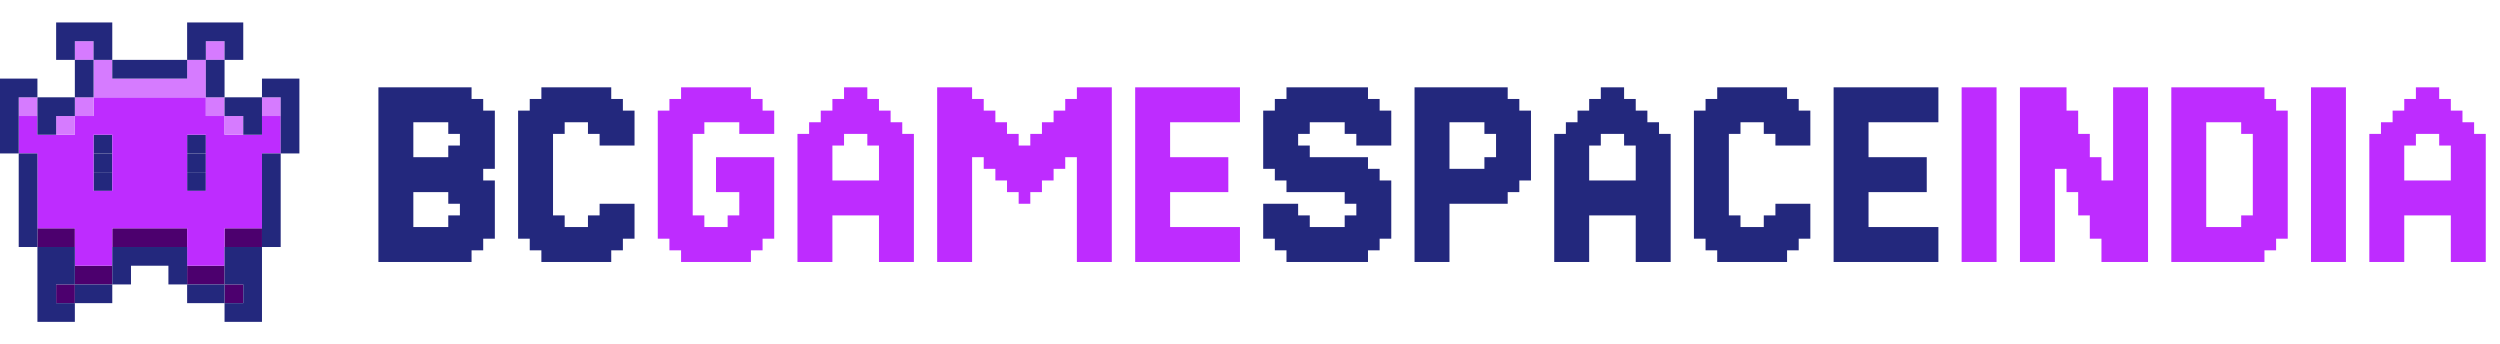 <svg width="334" height="46" viewBox="0 0 334 46" fill="none" xmlns="http://www.w3.org/2000/svg">
<path d="M32.5 38H30V40.5H32.5V38Z" fill="#4C006E"/>
<path d="M10 38H7.5V40.5H10V38Z" fill="#4C006E"/>
<path d="M30 35.5H25V38H30V35.5Z" fill="#4C006E"/>
<path d="M15 35.5H10V38H15V35.5Z" fill="#4C006E"/>
<path d="M35 30.5H30V33H35V30.5Z" fill="#4C006E"/>
<path d="M25 30.5H15V33H25V30.5Z" fill="#4C006E"/>
<path d="M10 30.5H5V33H10V30.5Z" fill="#4C006E"/>
<path d="M27.5 23H25V25.5H27.5V23Z" fill="#23287D"/>
<path d="M15 23H12.5V25.5H15V23Z" fill="#23287D"/>
<path d="M27.5 20.5H25V23H27.5V20.5Z" fill="#23287D"/>
<path d="M15 20.5H12.5V23H15V20.5Z" fill="#23287D"/>
<path d="M27.5 18H25V20.5H27.5V18Z" fill="#23287D"/>
<path d="M15 18H12.5V20.5H15V18Z" fill="#23287D"/>
<path d="M35 15.5V18H30V15.5H27.5V13H12.5V15.5H10V18H5V15.5H2.5V20.5H5V30.5H10V35.5H15V30.5H25V35.5H30V30.5H35V20.5H37.5V15.5H35ZM27.5 25.5H25V18H27.5V25.5ZM15 18V25.5H12.5V18H15Z" fill="#BE2CFF"/>
<path d="M32.5 15.5H30V18H32.5V15.5Z" fill="#D67BFF"/>
<path d="M10 15.5H7.5V18H10V15.5Z" fill="#D67BFF"/>
<path d="M37.5 13H35V15.5H37.5V13Z" fill="#D67BFF"/>
<path d="M30 13H27.5V15.5H30V13Z" fill="#D67BFF"/>
<path d="M12.5 13H10V15.5H12.5V13Z" fill="#D67BFF"/>
<path d="M5 13H2.5V15.5H5V13Z" fill="#D67BFF"/>
<path d="M27.5 8H25V10.5H15V8H12.5V13H27.5V8Z" fill="#D67BFF"/>
<path d="M30 5.5H27.5V8H30V5.5Z" fill="#D67BFF"/>
<path d="M12.5 5.5H10V8H12.5V5.5Z" fill="#D67BFF"/>
<path d="M30 38H25V40.5H30V38Z" fill="#23287D"/>
<path d="M15 38H10V40.5H15V38Z" fill="#23287D"/>
<path d="M7.5 38H10V33H5V43H10V40.5H7.5V38Z" fill="#23287D"/>
<path d="M30 33V38H32.5V40.5H30V43H35V33H30Z" fill="#23287D"/>
<path d="M25 33H15V38H17.5V35.5H22.5V38H25V33Z" fill="#23287D"/>
<path d="M5 20.5H2.5V33H5V20.5Z" fill="#23287D"/>
<path d="M37.5 20.5H35V33H37.5V20.5Z" fill="#23287D"/>
<path d="M5 18H7.5V15.5H10V13H5V18Z" fill="#23287D"/>
<path d="M2.5 13H5V10.5H0V20.5H2.5V13Z" fill="#23287D"/>
<path d="M32.5 15.5V18H35V13H30V15.5H32.5Z" fill="#23287D"/>
<path d="M35 10.5V13H37.5V20.5H40V10.5H35Z" fill="#23287D"/>
<path d="M12.5 8H10V13H12.5V8Z" fill="#23287D"/>
<path d="M30 8H27.5V13H30V8Z" fill="#23287D"/>
<path d="M25 8H15V10.5H25V8Z" fill="#23287D"/>
<path d="M27.5 5.5H30V8H32.5V3H25V8H27.5V5.5Z" fill="#23287D"/>
<path d="M12.5 5.5V8H15V3H7.5V8H10V5.5H12.5Z" fill="#23287D"/>
<path d="M50.556 11.667H52.111V13.222H50.556V11.667ZM52.111 11.667H53.667V13.222H52.111V11.667ZM53.667 11.667H55.222V13.222H53.667V11.667ZM55.222 11.667H56.778V13.222H55.222V11.667ZM56.778 11.667H58.333V13.222H56.778V11.667ZM58.333 11.667H59.889V13.222H58.333V11.667ZM59.889 11.667H61.444V13.222H59.889V11.667ZM61.444 11.667H63V13.222H61.444V11.667ZM61.444 13.222H63V14.778H61.444V13.222ZM63 13.222H64.556V14.778H63V13.222ZM59.889 13.222H61.444V14.778H59.889V13.222ZM58.333 13.222H59.889V14.778H58.333V13.222ZM56.778 13.222H58.333V14.778H56.778V13.222ZM55.222 13.222H56.778V14.778H55.222V13.222ZM53.667 13.222H55.222V14.778H53.667V13.222ZM52.111 13.222H53.667V14.778H52.111V13.222ZM50.556 13.222H52.111V14.778H50.556V13.222ZM50.556 14.778H52.111V16.333H50.556V14.778ZM52.111 14.778H53.667V16.333H52.111V14.778ZM53.667 14.778H55.222V16.333H53.667V14.778ZM55.222 14.778H56.778V16.333H55.222V14.778ZM58.333 14.778H59.889V16.333H58.333V14.778ZM59.889 14.778H61.444V16.333H59.889V14.778ZM61.444 14.778H63V16.333H61.444V14.778ZM63 14.778H64.556V16.333H63V14.778ZM64.556 14.778H66.111V16.333H64.556V14.778ZM56.778 14.778H58.333V16.333H56.778V14.778ZM59.889 16.333H61.444V17.889H59.889V16.333ZM61.444 16.333H63V17.889H61.444V16.333ZM64.556 16.333H66.111V17.889H64.556V16.333ZM63 16.333H64.556V17.889H63V16.333ZM63 17.889H64.556V19.444H63V17.889ZM63 19.444H64.556V21H63V19.444ZM64.556 19.444H66.111V21H64.556V19.444ZM64.556 21H66.111V22.556H64.556V21ZM64.556 17.889H66.111V19.444H64.556V17.889ZM61.444 19.444H63V21H61.444V19.444ZM61.444 17.889H63V19.444H61.444V17.889ZM59.889 19.444H61.444V21H59.889V19.444ZM61.444 21H63V22.556H61.444V21ZM63 21H64.556V22.556H63V21ZM63 22.556H64.556V24.111H63V22.556ZM63 24.111H64.556V25.667H63V24.111ZM64.556 24.111H66.111V25.667H64.556V24.111ZM64.556 25.667H66.111V27.222H64.556V25.667ZM64.556 27.222H66.111V28.778H64.556V27.222ZM64.556 28.778H66.111V30.333H64.556V28.778ZM64.556 30.333H66.111V31.889H64.556V30.333ZM63 30.333H64.556V31.889H63V30.333ZM63 31.889H64.556V33.444H63V31.889ZM61.444 31.889H63V33.444H61.444V31.889ZM61.444 30.333H63V31.889H61.444V30.333ZM59.889 30.333H61.444V31.889H59.889V30.333ZM59.889 28.778H61.444V30.333H59.889V28.778ZM61.444 28.778H63V30.333H61.444V28.778ZM63 28.778H64.556V30.333H63V28.778ZM63 27.222H64.556V28.778H63V27.222ZM63 25.667H64.556V27.222H63V25.667ZM61.444 25.667H63V27.222H61.444V25.667ZM61.444 27.222H63V28.778H61.444V27.222ZM59.889 25.667H61.444V27.222H59.889V25.667ZM59.889 24.111H61.444V25.667H59.889V24.111ZM61.444 24.111H63V25.667H61.444V24.111ZM61.444 22.556H63V24.111H61.444V22.556ZM59.889 22.556H61.444V24.111H59.889V22.556ZM59.889 21H61.444V22.556H59.889V21ZM58.333 24.111H59.889V25.667H58.333V24.111ZM56.778 24.111H58.333V25.667H56.778V24.111ZM55.222 24.111H56.778V25.667H55.222V24.111ZM55.222 22.556H56.778V24.111H55.222V22.556ZM56.778 22.556H58.333V24.111H56.778V22.556ZM56.778 21H58.333V22.556H56.778V21ZM58.333 21H59.889V22.556H58.333V21ZM55.222 21H56.778V22.556H55.222V21ZM58.333 22.556H59.889V24.111H58.333V22.556ZM52.111 16.333H53.667V17.889H52.111V16.333ZM53.667 16.333H55.222V17.889H53.667V16.333ZM53.667 17.889H55.222V19.444H53.667V17.889ZM53.667 19.444H55.222V21H53.667V19.444ZM53.667 21H55.222V22.556H53.667V21ZM52.111 21H53.667V22.556H52.111V21ZM50.556 21H52.111V22.556H50.556V21ZM50.556 19.444H52.111V21H50.556V19.444ZM50.556 17.889H52.111V19.444H50.556V17.889ZM50.556 16.333H52.111V17.889H50.556V16.333ZM52.111 19.444H53.667V21H52.111V19.444ZM52.111 22.556H53.667V24.111H52.111V22.556ZM52.111 17.889H53.667V19.444H52.111V17.889ZM50.556 22.556H52.111V24.111H50.556V22.556ZM50.556 24.111H52.111V25.667H50.556V24.111ZM52.111 24.111H53.667V25.667H52.111V24.111ZM53.667 22.556H55.222V24.111H53.667V22.556ZM53.667 24.111H55.222V25.667H53.667V24.111ZM53.667 25.667H55.222V27.222H53.667V25.667ZM53.667 27.222H55.222V28.778H53.667V27.222ZM53.667 28.778H55.222V30.333H53.667V28.778ZM53.667 30.333H55.222V31.889H53.667V30.333ZM55.222 30.333H56.778V31.889H55.222V30.333ZM56.778 30.333H58.333V31.889H56.778V30.333ZM58.333 30.333H59.889V31.889H58.333V30.333ZM59.889 31.889H61.444V33.444H59.889V31.889ZM61.444 33.444H63V35H61.444V33.444ZM59.889 33.444H61.444V35H59.889V33.444ZM58.333 33.444H59.889V35H58.333V33.444ZM56.778 33.444H58.333V35H56.778V33.444ZM55.222 33.444H56.778V35H55.222V33.444ZM53.667 33.444H55.222V35H53.667V33.444ZM52.111 33.444H53.667V35H52.111V33.444ZM50.556 33.444H52.111V35H50.556V33.444ZM50.556 31.889H52.111V33.444H50.556V31.889ZM50.556 30.333H52.111V31.889H50.556V30.333ZM50.556 28.778H52.111V30.333H50.556V28.778ZM50.556 27.222H52.111V28.778H50.556V27.222ZM50.556 25.667H52.111V27.222H50.556V25.667ZM52.111 25.667H53.667V27.222H52.111V25.667ZM52.111 27.222H53.667V28.778H52.111V27.222ZM52.111 28.778H53.667V30.333H52.111V28.778ZM52.111 30.333H53.667V31.889H52.111V30.333ZM52.111 31.889H53.667V33.444H52.111V31.889ZM53.667 31.889H55.222V33.444H53.667V31.889ZM55.222 31.889H56.778V33.444H55.222V31.889ZM56.778 31.889H58.333V33.444H56.778V31.889ZM58.333 31.889H59.889V33.444H58.333V31.889ZM72.329 11.667H73.884V13.222H72.329V11.667ZM73.884 11.667H75.44V13.222H73.884V11.667ZM75.44 11.667H76.995V13.222H75.44V11.667ZM76.995 11.667H78.551V13.222H76.995V11.667ZM78.551 11.667H80.107V13.222H78.551V11.667ZM80.107 11.667H81.662V13.222H80.107V11.667ZM80.107 13.222H81.662V14.778H80.107V13.222ZM81.662 13.222H83.218V14.778H81.662V13.222ZM78.551 13.222H80.107V14.778H78.551V13.222ZM76.995 13.222H78.551V14.778H76.995V13.222ZM75.44 13.222H76.995V14.778H75.44V13.222ZM73.884 13.222H75.44V14.778H73.884V13.222ZM72.329 13.222H73.884V14.778H72.329V13.222ZM70.773 14.778H72.329V16.333H70.773V14.778ZM70.773 13.222H72.329V14.778H70.773V13.222ZM69.218 14.778H70.773V16.333H69.218V14.778ZM72.329 14.778H73.884V16.333H72.329V14.778ZM73.884 14.778H75.44V16.333H73.884V14.778ZM75.44 14.778H76.995V16.333H75.44V14.778ZM76.995 14.778H78.551V16.333H76.995V14.778ZM78.551 14.778H80.107V16.333H78.551V14.778ZM80.107 14.778H81.662V16.333H80.107V14.778ZM81.662 14.778H83.218V16.333H81.662V14.778ZM83.218 14.778H84.773V16.333H83.218V14.778ZM83.218 16.333H84.773V17.889H83.218V16.333ZM81.662 16.333H83.218V17.889H81.662V16.333ZM80.107 16.333H81.662V17.889H80.107V16.333ZM78.551 16.333H80.107V17.889H78.551V16.333ZM80.107 17.889H81.662V19.444H80.107V17.889ZM83.218 17.889H84.773V19.444H83.218V17.889ZM81.662 17.889H83.218V19.444H81.662V17.889ZM83.218 27.222H84.773V28.778H83.218V27.222ZM83.218 28.778H84.773V30.333H83.218V28.778ZM83.218 30.333H84.773V31.889H83.218V30.333ZM81.662 30.333H83.218V31.889H81.662V30.333ZM81.662 28.778H83.218V30.333H81.662V28.778ZM81.662 27.222H83.218V28.778H81.662V27.222ZM80.107 27.222H81.662V28.778H80.107V27.222ZM80.107 28.778H81.662V30.333H80.107V28.778ZM78.551 28.778H80.107V30.333H78.551V28.778ZM80.107 30.333H81.662V31.889H80.107V30.333ZM81.662 31.889H83.218V33.444H81.662V31.889ZM80.107 31.889H81.662V33.444H80.107V31.889ZM78.551 30.333H80.107V31.889H78.551V30.333ZM78.551 31.889H80.107V33.444H78.551V31.889ZM80.107 33.444H81.662V35H80.107V33.444ZM78.551 33.444H80.107V35H78.551V33.444ZM76.995 33.444H78.551V35H76.995V33.444ZM75.44 33.444H76.995V35H75.44V33.444ZM73.884 33.444H75.44V35H73.884V33.444ZM72.329 33.444H73.884V35H72.329V33.444ZM72.329 31.889H73.884V33.444H72.329V31.889ZM73.884 31.889H75.44V33.444H73.884V31.889ZM73.884 30.333H75.44V31.889H73.884V30.333ZM75.44 30.333H76.995V31.889H75.44V30.333ZM76.995 30.333H78.551V31.889H76.995V30.333ZM76.995 31.889H78.551V33.444H76.995V31.889ZM75.44 31.889H76.995V33.444H75.44V31.889ZM70.773 31.889H72.329V33.444H70.773V31.889ZM72.329 30.333H73.884V31.889H72.329V30.333ZM73.884 28.778H75.44V30.333H73.884V28.778ZM72.329 28.778H73.884V30.333H72.329V28.778ZM70.773 28.778H72.329V30.333H70.773V28.778ZM70.773 30.333H72.329V31.889H70.773V30.333ZM69.218 30.333H70.773V31.889H69.218V30.333ZM69.218 28.778H70.773V30.333H69.218V28.778ZM69.218 27.222H70.773V28.778H69.218V27.222ZM69.218 25.667H70.773V27.222H69.218V25.667ZM69.218 24.111H70.773V25.667H69.218V24.111ZM69.218 22.556H70.773V24.111H69.218V22.556ZM69.218 21H70.773V22.556H69.218V21ZM69.218 19.444H70.773V21H69.218V19.444ZM69.218 17.889H70.773V19.444H69.218V17.889ZM69.218 16.333H70.773V17.889H69.218V16.333ZM70.773 16.333H72.329V17.889H70.773V16.333ZM72.329 16.333H73.884V17.889H72.329V16.333ZM73.884 16.333H75.44V17.889H73.884V16.333ZM72.329 17.889H73.884V19.444H72.329V17.889ZM72.329 19.444H73.884V21H72.329V19.444ZM72.329 21H73.884V22.556H72.329V21ZM72.329 22.556H73.884V24.111H72.329V22.556ZM72.329 24.111H73.884V25.667H72.329V24.111ZM72.329 25.667H73.884V27.222H72.329V25.667ZM72.329 27.222H73.884V28.778H72.329V27.222ZM70.773 27.222H72.329V28.778H70.773V27.222ZM70.773 25.667H72.329V27.222H70.773V25.667ZM70.773 24.111H72.329V25.667H70.773V24.111ZM70.773 22.556H72.329V24.111H70.773V22.556ZM70.773 21H72.329V22.556H70.773V21ZM70.773 19.444H72.329V21H70.773V19.444ZM70.773 17.889H72.329V19.444H70.773V17.889ZM181.207 11.667H182.763V13.222H181.207V11.667ZM179.651 11.667H181.207V13.222H179.651V11.667ZM178.096 11.667H179.651V13.222H178.096V11.667ZM174.985 11.667H176.54V13.222H174.985V11.667ZM173.429 11.667H174.985V13.222H173.429V11.667ZM171.874 11.667H173.429V13.222H171.874V11.667ZM176.54 11.667H178.096V13.222H176.54V11.667ZM176.54 13.222H178.096V14.778H176.54V13.222ZM178.096 13.222H179.651V14.778H178.096V13.222ZM179.651 13.222H181.207V14.778H179.651V13.222ZM181.207 13.222H182.763V14.778H181.207V13.222ZM182.763 13.222H184.318V14.778H182.763V13.222ZM174.985 13.222H176.54V14.778H174.985V13.222ZM173.429 13.222H174.985V14.778H173.429V13.222ZM171.874 13.222H173.429V14.778H171.874V13.222ZM170.318 13.222H171.874V14.778H170.318V13.222ZM168.763 14.778H170.318V16.333H168.763V14.778ZM170.318 14.778H171.874V16.333H170.318V14.778ZM171.874 14.778H173.429V16.333H171.874V14.778ZM173.429 14.778H174.985V16.333H173.429V14.778ZM174.985 14.778H176.54V16.333H174.985V14.778ZM176.54 14.778H178.096V16.333H176.54V14.778ZM178.096 14.778H179.651V16.333H178.096V14.778ZM179.651 14.778H181.207V16.333H179.651V14.778ZM181.207 14.778H182.763V16.333H181.207V14.778ZM182.763 14.778H184.318V16.333H182.763V14.778ZM184.318 14.778H185.874V16.333H184.318V14.778ZM184.318 16.333H185.874V17.889H184.318V16.333ZM184.318 17.889H185.874V19.444H184.318V17.889ZM182.763 17.889H184.318V19.444H182.763V17.889ZM182.763 16.333H184.318V17.889H182.763V16.333ZM181.207 17.889H182.763V19.444H181.207V17.889ZM181.207 16.333H182.763V17.889H181.207V16.333ZM179.651 16.333H181.207V17.889H179.651V16.333ZM173.429 16.333H174.985V17.889H173.429V16.333ZM171.874 16.333H173.429V17.889H171.874V16.333ZM170.318 16.333H171.874V17.889H170.318V16.333ZM168.763 16.333H170.318V17.889H168.763V16.333ZM168.763 17.889H170.318V19.444H168.763V17.889ZM170.318 17.889H171.874V19.444H170.318V17.889ZM170.318 19.444H171.874V21H170.318V19.444ZM171.874 17.889H173.429V19.444H171.874V17.889ZM171.874 19.444H173.429V21H171.874V19.444ZM173.429 19.444H174.985V21H173.429V19.444ZM168.763 19.444H170.318V21H168.763V19.444ZM168.763 21H170.318V22.556H168.763V21ZM170.318 21H171.874V22.556H170.318V21ZM170.318 22.556H171.874V24.111H170.318V22.556ZM171.874 22.556H173.429V24.111H171.874V22.556ZM171.874 21H173.429V22.556H171.874V21ZM173.429 21H174.985V22.556H173.429V21ZM173.429 22.556H174.985V24.111H173.429V22.556ZM171.874 24.111H173.429V25.667H171.874V24.111ZM173.429 24.111H174.985V25.667H173.429V24.111ZM174.985 24.111H176.54V25.667H174.985V24.111ZM176.54 24.111H178.096V25.667H176.54V24.111ZM178.096 24.111H179.651V25.667H178.096V24.111ZM178.096 22.556H179.651V24.111H178.096V22.556ZM179.651 22.556H181.207V24.111H179.651V22.556ZM181.207 22.556H182.763V24.111H181.207V22.556ZM181.207 21H182.763V22.556H181.207V21ZM179.651 21H181.207V22.556H179.651V21ZM178.096 21H179.651V22.556H178.096V21ZM176.54 21H178.096V22.556H176.54V21ZM176.54 22.556H178.096V24.111H176.54V22.556ZM174.985 22.556H176.54V24.111H174.985V22.556ZM174.985 21H176.54V22.556H174.985V21ZM182.763 22.556H184.318V24.111H182.763V22.556ZM182.763 24.111H184.318V25.667H182.763V24.111ZM181.207 24.111H182.763V25.667H181.207V24.111ZM181.207 25.667H182.763V27.222H181.207V25.667ZM179.651 25.667H181.207V27.222H179.651V25.667ZM179.651 24.111H181.207V25.667H179.651V24.111ZM182.763 25.667H184.318V27.222H182.763V25.667ZM184.318 25.667H185.874V27.222H184.318V25.667ZM184.318 24.111H185.874V25.667H184.318V24.111ZM184.318 27.222H185.874V28.778H184.318V27.222ZM184.318 28.778H185.874V30.333H184.318V28.778ZM184.318 30.333H185.874V31.889H184.318V30.333ZM182.763 30.333H184.318V31.889H182.763V30.333ZM182.763 31.889H184.318V33.444H182.763V31.889ZM181.207 31.889H182.763V33.444H181.207V31.889ZM181.207 30.333H182.763V31.889H181.207V30.333ZM179.651 30.333H181.207V31.889H179.651V30.333ZM179.651 28.778H181.207V30.333H179.651V28.778ZM181.207 28.778H182.763V30.333H181.207V28.778ZM181.207 27.222H182.763V28.778H181.207V27.222ZM182.763 27.222H184.318V28.778H182.763V27.222ZM182.763 28.778H184.318V30.333H182.763V28.778ZM168.763 27.222H170.318V28.778H168.763V27.222ZM168.763 28.778H170.318V30.333H168.763V28.778ZM170.318 28.778H171.874V30.333H170.318V28.778ZM170.318 27.222H171.874V28.778H170.318V27.222ZM171.874 27.222H173.429V28.778H171.874V27.222ZM171.874 28.778H173.429V30.333H171.874V28.778ZM168.763 30.333H170.318V31.889H168.763V30.333ZM170.318 30.333H171.874V31.889H170.318V30.333ZM173.429 28.778H174.985V30.333H173.429V28.778ZM173.429 30.333H174.985V31.889H173.429V30.333ZM171.874 30.333H173.429V31.889H171.874V30.333ZM171.874 31.889H173.429V33.444H171.874V31.889ZM170.318 31.889H171.874V33.444H170.318V31.889ZM171.874 33.444H173.429V35H171.874V33.444ZM173.429 33.444H174.985V35H173.429V33.444ZM174.985 33.444H176.54V35H174.985V33.444ZM176.54 33.444H178.096V35H176.54V33.444ZM178.096 33.444H179.651V35H178.096V33.444ZM179.651 33.444H181.207V35H179.651V33.444ZM181.207 33.444H182.763V35H181.207V33.444ZM179.651 31.889H181.207V33.444H179.651V31.889ZM178.096 31.889H179.651V33.444H178.096V31.889ZM176.54 31.889H178.096V33.444H176.54V31.889ZM176.54 30.333H178.096V31.889H176.54V30.333ZM174.985 30.333H176.54V31.889H174.985V30.333ZM178.096 30.333H179.651V31.889H178.096V30.333ZM174.985 31.889H176.54V33.444H174.985V31.889ZM173.429 31.889H174.985V33.444H173.429V31.889ZM188.983 11.667H190.539V13.222H188.983V11.667ZM190.539 11.667H192.094V13.222H190.539V11.667ZM192.094 11.667H193.65V13.222H192.094V11.667ZM193.65 11.667H195.206V13.222H193.65V11.667ZM195.206 11.667H196.761V13.222H195.206V11.667ZM196.761 11.667H198.317V13.222H196.761V11.667ZM198.317 11.667H199.872V13.222H198.317V11.667ZM199.872 11.667H201.428V13.222H199.872V11.667ZM199.872 13.222H201.428V14.778H199.872V13.222ZM201.428 13.222H202.983V14.778H201.428V13.222ZM198.317 13.222H199.872V14.778H198.317V13.222ZM196.761 13.222H198.317V14.778H196.761V13.222ZM195.206 13.222H196.761V14.778H195.206V13.222ZM193.65 13.222H195.206V14.778H193.65V13.222ZM192.094 13.222H193.65V14.778H192.094V13.222ZM190.539 13.222H192.094V14.778H190.539V13.222ZM188.983 13.222H190.539V14.778H188.983V13.222ZM188.983 14.778H190.539V16.333H188.983V14.778ZM190.539 14.778H192.094V16.333H190.539V14.778ZM192.094 14.778H193.65V16.333H192.094V14.778ZM193.65 14.778H195.206V16.333H193.65V14.778ZM196.761 14.778H198.317V16.333H196.761V14.778ZM198.317 14.778H199.872V16.333H198.317V14.778ZM199.872 14.778H201.428V16.333H199.872V14.778ZM201.428 14.778H202.983V16.333H201.428V14.778ZM202.983 14.778H204.539V16.333H202.983V14.778ZM195.206 14.778H196.761V16.333H195.206V14.778ZM198.317 16.333H199.872V17.889H198.317V16.333ZM199.872 16.333H201.428V17.889H199.872V16.333ZM202.983 16.333H204.539V17.889H202.983V16.333ZM201.428 16.333H202.983V17.889H201.428V16.333ZM201.428 17.889H202.983V19.444H201.428V17.889ZM201.428 21H202.983V22.556H201.428V21ZM202.983 21H204.539V22.556H202.983V21ZM202.983 22.556H204.539V24.111H202.983V22.556ZM202.983 17.889H204.539V19.444H202.983V17.889ZM199.872 21H201.428V22.556H199.872V21ZM199.872 17.889H201.428V19.444H199.872V17.889ZM198.317 21H199.872V22.556H198.317V21ZM199.872 22.556H201.428V24.111H199.872V22.556ZM201.428 22.556H202.983V24.111H201.428V22.556ZM201.428 24.111H202.983V25.667H201.428V24.111ZM198.317 25.667H199.872V27.222H198.317V25.667ZM199.872 25.667H201.428V27.222H199.872V25.667ZM199.872 24.111H201.428V25.667H199.872V24.111ZM198.317 24.111H199.872V25.667H198.317V24.111ZM198.317 22.556H199.872V24.111H198.317V22.556ZM196.761 25.667H198.317V27.222H196.761V25.667ZM195.206 25.667H196.761V27.222H195.206V25.667ZM193.65 25.667H195.206V27.222H193.65V25.667ZM193.65 24.111H195.206V25.667H193.65V24.111ZM195.206 24.111H196.761V25.667H195.206V24.111ZM195.206 22.556H196.761V24.111H195.206V22.556ZM196.761 22.556H198.317V24.111H196.761V22.556ZM193.65 22.556H195.206V24.111H193.65V22.556ZM196.761 24.111H198.317V25.667H196.761V24.111ZM190.539 16.333H192.094V17.889H190.539V16.333ZM192.094 16.333H193.65V17.889H192.094V16.333ZM192.094 17.889H193.65V19.444H192.094V17.889ZM192.094 19.444H193.65V21H192.094V19.444ZM192.094 21H193.65V22.556H192.094V21ZM190.539 21H192.094V22.556H190.539V21ZM188.983 21H190.539V22.556H188.983V21ZM188.983 19.444H190.539V21H188.983V19.444ZM188.983 17.889H190.539V19.444H188.983V17.889ZM188.983 16.333H190.539V17.889H188.983V16.333ZM190.539 19.444H192.094V21H190.539V19.444ZM190.539 22.556H192.094V24.111H190.539V22.556ZM190.539 17.889H192.094V19.444H190.539V17.889ZM188.983 22.556H190.539V24.111H188.983V22.556ZM188.983 24.111H190.539V25.667H188.983V24.111ZM190.539 24.111H192.094V25.667H190.539V24.111ZM192.094 22.556H193.65V24.111H192.094V22.556ZM192.094 24.111H193.65V25.667H192.094V24.111ZM192.094 25.667H193.65V27.222H192.094V25.667ZM192.094 27.222H193.65V28.778H192.094V27.222ZM192.094 28.778H193.65V30.333H192.094V28.778ZM192.094 30.333H193.65V31.889H192.094V30.333ZM192.094 33.444H193.65V35H192.094V33.444ZM190.539 33.444H192.094V35H190.539V33.444ZM188.983 33.444H190.539V35H188.983V33.444ZM188.983 31.889H190.539V33.444H188.983V31.889ZM188.983 30.333H190.539V31.889H188.983V30.333ZM188.983 28.778H190.539V30.333H188.983V28.778ZM188.983 27.222H190.539V28.778H188.983V27.222ZM188.983 25.667H190.539V27.222H188.983V25.667ZM190.539 25.667H192.094V27.222H190.539V25.667ZM190.539 27.222H192.094V28.778H190.539V27.222ZM190.539 28.778H192.094V30.333H190.539V28.778ZM190.539 30.333H192.094V31.889H190.539V30.333ZM190.539 31.889H192.094V33.444H190.539V31.889ZM192.094 31.889H193.65V33.444H192.094V31.889ZM202.983 19.444H204.539V21H202.983V19.444ZM201.428 19.444H202.983V21H201.428V19.444ZM199.872 19.444H201.428V21H199.872V19.444ZM213.868 11.667H215.423V13.222H213.868V11.667ZM215.423 11.667H216.979V13.222H215.423V11.667ZM215.423 13.222H216.979V14.778H215.423V13.222ZM216.979 13.222H218.534V14.778H216.979V13.222ZM213.868 13.222H215.423V14.778H213.868V13.222ZM212.312 13.222H213.868V14.778H212.312V13.222ZM212.312 14.778H213.868V16.333H212.312V14.778ZM210.757 14.778H212.312V16.333H210.757V14.778ZM213.868 14.778H215.423V16.333H213.868V14.778ZM215.423 14.778H216.979V16.333H215.423V14.778ZM216.979 14.778H218.534V16.333H216.979V14.778ZM218.534 14.778H220.09V16.333H218.534V14.778ZM218.534 16.333H220.09V17.889H218.534V16.333ZM220.09 16.333H221.645V17.889H220.09V16.333ZM216.979 16.333H218.534V17.889H216.979V16.333ZM215.423 16.333H216.979V17.889H215.423V16.333ZM213.868 16.333H215.423V17.889H213.868V16.333ZM212.312 16.333H213.868V17.889H212.312V16.333ZM210.757 16.333H212.312V17.889H210.757V16.333ZM209.201 16.333H210.757V17.889H209.201V16.333ZM212.312 17.889H213.868V19.444H212.312V17.889ZM210.757 17.889H212.312V19.444H210.757V17.889ZM209.201 17.889H210.757V19.444H209.201V17.889ZM207.645 17.889H209.201V19.444H207.645V17.889ZM207.645 19.444H209.201V21H207.645V19.444ZM207.645 21H209.201V22.556H207.645V21ZM209.201 21H210.757V22.556H209.201V21ZM209.201 19.444H210.757V21H209.201V19.444ZM210.757 19.444H212.312V21H210.757V19.444ZM210.757 21H212.312V22.556H210.757V21ZM210.757 22.556H212.312V24.111H210.757V22.556ZM209.201 22.556H210.757V24.111H209.201V22.556ZM207.645 22.556H209.201V24.111H207.645V22.556ZM207.645 24.111H209.201V25.667H207.645V24.111ZM209.201 24.111H210.757V25.667H209.201V24.111ZM210.757 24.111H212.312V25.667H210.757V24.111ZM212.312 24.111H213.868V25.667H212.312V24.111ZM213.868 24.111H215.423V25.667H213.868V24.111ZM215.423 24.111H216.979V25.667H215.423V24.111ZM216.979 24.111H218.534V25.667H216.979V24.111ZM218.534 22.556H220.09V24.111H218.534V22.556ZM220.09 22.556H221.645V24.111H220.09V22.556ZM220.09 24.111H221.645V25.667H220.09V24.111ZM218.534 24.111H220.09V25.667H218.534V24.111ZM221.645 24.111H223.201V25.667H221.645V24.111ZM221.645 22.556H223.201V24.111H221.645V22.556ZM221.645 21H223.201V22.556H221.645V21ZM221.645 19.444H223.201V21H221.645V19.444ZM221.645 17.889H223.201V19.444H221.645V17.889ZM220.09 17.889H221.645V19.444H220.09V17.889ZM218.534 17.889H220.09V19.444H218.534V17.889ZM216.979 17.889H218.534V19.444H216.979V17.889ZM220.09 19.444H221.645V21H220.09V19.444ZM220.09 21H221.645V22.556H220.09V21ZM218.534 21H220.09V22.556H218.534V21ZM218.534 19.444H220.09V21H218.534V19.444ZM207.645 25.667H209.201V27.222H207.645V25.667ZM209.201 25.667H210.757V27.222H209.201V25.667ZM210.757 25.667H212.312V27.222H210.757V25.667ZM212.312 25.667H213.868V27.222H212.312V25.667ZM213.868 25.667H215.423V27.222H213.868V25.667ZM215.423 25.667H216.979V27.222H215.423V25.667ZM216.979 25.667H218.534V27.222H216.979V25.667ZM218.534 25.667H220.09V27.222H218.534V25.667ZM220.09 25.667H221.645V27.222H220.09V25.667ZM221.645 25.667H223.201V27.222H221.645V25.667ZM221.645 27.222H223.201V28.778H221.645V27.222ZM220.09 27.222H221.645V28.778H220.09V27.222ZM218.534 27.222H220.09V28.778H218.534V27.222ZM216.979 27.222H218.534V28.778H216.979V27.222ZM215.423 27.222H216.979V28.778H215.423V27.222ZM213.868 27.222H215.423V28.778H213.868V27.222ZM212.312 27.222H213.868V28.778H212.312V27.222ZM209.201 27.222H210.757V28.778H209.201V27.222ZM207.645 27.222H209.201V28.778H207.645V27.222ZM210.757 27.222H212.312V28.778H210.757V27.222ZM210.757 28.778H212.312V30.333H210.757V28.778ZM210.757 30.333H212.312V31.889H210.757V30.333ZM210.757 31.889H212.312V33.444H210.757V31.889ZM210.757 33.444H212.312V35H210.757V33.444ZM209.201 33.444H210.757V35H209.201V33.444ZM207.645 33.444H209.201V35H207.645V33.444ZM207.645 31.889H209.201V33.444H207.645V31.889ZM207.645 30.333H209.201V31.889H207.645V30.333ZM207.645 28.778H209.201V30.333H207.645V28.778ZM209.201 28.778H210.757V30.333H209.201V28.778ZM209.201 30.333H210.757V31.889H209.201V30.333ZM209.201 31.889H210.757V33.444H209.201V31.889ZM218.534 28.778H220.09V30.333H218.534V28.778ZM218.534 30.333H220.09V31.889H218.534V30.333ZM218.534 31.889H220.09V33.444H218.534V31.889ZM218.534 33.444H220.09V35H218.534V33.444ZM220.09 33.444H221.645V35H220.09V33.444ZM221.645 33.444H223.201V35H221.645V33.444ZM221.645 31.889H223.201V33.444H221.645V31.889ZM221.645 30.333H223.201V31.889H221.645V30.333ZM221.645 28.778H223.201V30.333H221.645V28.778ZM220.09 28.778H221.645V30.333H220.09V28.778ZM220.09 30.333H221.645V31.889H220.09V30.333ZM220.09 31.889H221.645V33.444H220.09V31.889ZM229.419 11.667H230.974V13.222H229.419V11.667ZM230.974 11.667H232.53V13.222H230.974V11.667ZM232.53 11.667H234.085V13.222H232.53V11.667ZM234.085 11.667H235.641V13.222H234.085V11.667ZM235.641 11.667H237.196V13.222H235.641V11.667ZM237.196 11.667H238.752V13.222H237.196V11.667ZM237.196 13.222H238.752V14.778H237.196V13.222ZM238.752 13.222H240.308V14.778H238.752V13.222ZM235.641 13.222H237.196V14.778H235.641V13.222ZM234.085 13.222H235.641V14.778H234.085V13.222ZM232.53 13.222H234.085V14.778H232.53V13.222ZM230.974 13.222H232.53V14.778H230.974V13.222ZM229.419 13.222H230.974V14.778H229.419V13.222ZM227.863 14.778H229.419V16.333H227.863V14.778ZM227.863 13.222H229.419V14.778H227.863V13.222ZM226.308 14.778H227.863V16.333H226.308V14.778ZM229.419 14.778H230.974V16.333H229.419V14.778ZM230.974 14.778H232.53V16.333H230.974V14.778ZM232.53 14.778H234.085V16.333H232.53V14.778ZM234.085 14.778H235.641V16.333H234.085V14.778ZM235.641 14.778H237.196V16.333H235.641V14.778ZM237.196 14.778H238.752V16.333H237.196V14.778ZM238.752 14.778H240.308V16.333H238.752V14.778ZM240.308 14.778H241.863V16.333H240.308V14.778ZM240.308 16.333H241.863V17.889H240.308V16.333ZM238.752 16.333H240.308V17.889H238.752V16.333ZM237.196 16.333H238.752V17.889H237.196V16.333ZM235.641 16.333H237.196V17.889H235.641V16.333ZM237.196 17.889H238.752V19.444H237.196V17.889ZM240.308 17.889H241.863V19.444H240.308V17.889ZM238.752 17.889H240.308V19.444H238.752V17.889ZM240.308 27.222H241.863V28.778H240.308V27.222ZM240.308 28.778H241.863V30.333H240.308V28.778ZM240.308 30.333H241.863V31.889H240.308V30.333ZM238.752 30.333H240.308V31.889H238.752V30.333ZM238.752 28.778H240.308V30.333H238.752V28.778ZM238.752 27.222H240.308V28.778H238.752V27.222ZM237.196 27.222H238.752V28.778H237.196V27.222ZM237.196 28.778H238.752V30.333H237.196V28.778ZM235.641 28.778H237.196V30.333H235.641V28.778ZM237.196 30.333H238.752V31.889H237.196V30.333ZM238.752 31.889H240.308V33.444H238.752V31.889ZM237.196 31.889H238.752V33.444H237.196V31.889ZM235.641 30.333H237.196V31.889H235.641V30.333ZM235.641 31.889H237.196V33.444H235.641V31.889ZM237.196 33.444H238.752V35H237.196V33.444ZM235.641 33.444H237.196V35H235.641V33.444ZM234.085 33.444H235.641V35H234.085V33.444ZM232.53 33.444H234.085V35H232.53V33.444ZM230.974 33.444H232.53V35H230.974V33.444ZM229.419 33.444H230.974V35H229.419V33.444ZM229.419 31.889H230.974V33.444H229.419V31.889ZM230.974 31.889H232.53V33.444H230.974V31.889ZM230.974 30.333H232.53V31.889H230.974V30.333ZM232.53 30.333H234.085V31.889H232.53V30.333ZM234.085 30.333H235.641V31.889H234.085V30.333ZM234.085 31.889H235.641V33.444H234.085V31.889ZM232.53 31.889H234.085V33.444H232.53V31.889ZM227.863 31.889H229.419V33.444H227.863V31.889ZM229.419 30.333H230.974V31.889H229.419V30.333ZM230.974 28.778H232.53V30.333H230.974V28.778ZM229.419 28.778H230.974V30.333H229.419V28.778ZM227.863 28.778H229.419V30.333H227.863V28.778ZM227.863 30.333H229.419V31.889H227.863V30.333ZM226.308 30.333H227.863V31.889H226.308V30.333ZM226.308 28.778H227.863V30.333H226.308V28.778ZM226.308 27.222H227.863V28.778H226.308V27.222ZM226.308 25.667H227.863V27.222H226.308V25.667ZM226.308 24.111H227.863V25.667H226.308V24.111ZM226.308 22.556H227.863V24.111H226.308V22.556ZM226.308 21H227.863V22.556H226.308V21ZM226.308 19.444H227.863V21H226.308V19.444ZM226.308 17.889H227.863V19.444H226.308V17.889ZM226.308 16.333H227.863V17.889H226.308V16.333ZM227.863 16.333H229.419V17.889H227.863V16.333ZM229.419 16.333H230.974V17.889H229.419V16.333ZM230.974 16.333H232.53V17.889H230.974V16.333ZM229.419 17.889H230.974V19.444H229.419V17.889ZM229.419 19.444H230.974V21H229.419V19.444ZM229.419 21H230.974V22.556H229.419V21ZM229.419 22.556H230.974V24.111H229.419V22.556ZM229.419 24.111H230.974V25.667H229.419V24.111ZM229.419 25.667H230.974V27.222H229.419V25.667ZM229.419 27.222H230.974V28.778H229.419V27.222ZM227.863 27.222H229.419V28.778H227.863V27.222ZM227.863 25.667H229.419V27.222H227.863V25.667ZM227.863 24.111H229.419V25.667H227.863V24.111ZM227.863 22.556H229.419V24.111H227.863V22.556ZM227.863 21H229.419V22.556H227.863V21ZM227.863 19.444H229.419V21H227.863V19.444ZM227.863 17.889H229.419V19.444H227.863V17.889ZM246.525 11.667H248.081V13.222H246.525V11.667ZM246.525 13.222H248.081V14.778H246.525V13.222ZM246.525 14.778H248.081V16.333H246.525V14.778ZM246.525 16.333H248.081V17.889H246.525V16.333ZM246.525 17.889H248.081V19.444H246.525V17.889ZM246.525 19.444H248.081V21H246.525V19.444ZM246.525 21H248.081V22.556H246.525V21ZM246.525 22.556H248.081V24.111H246.525V22.556ZM246.525 24.111H248.081V25.667H246.525V24.111ZM246.525 25.667H248.081V27.222H246.525V25.667ZM246.525 27.222H248.081V28.778H246.525V27.222ZM246.525 28.778H248.081V30.333H246.525V28.778ZM246.525 30.333H248.081V31.889H246.525V30.333ZM246.525 31.889H248.081V33.444H246.525V31.889ZM246.525 33.444H248.081V35H246.525V33.444ZM244.97 33.444H246.525V35H244.97V33.444ZM244.97 31.889H246.525V33.444H244.97V31.889ZM244.97 30.333H246.525V31.889H244.97V30.333ZM244.97 13.222H246.525V14.778H244.97V13.222ZM244.97 11.667H246.525V13.222H244.97V11.667ZM244.97 14.778H246.525V16.333H244.97V14.778ZM244.97 16.333H246.525V17.889H244.97V16.333ZM244.97 17.889H246.525V19.444H244.97V17.889ZM244.97 19.444H246.525V21H244.97V19.444ZM244.97 21H246.525V22.556H244.97V21ZM244.97 22.556H246.525V24.111H244.97V22.556ZM244.97 24.111H246.525V25.667H244.97V24.111ZM244.97 25.667H246.525V27.222H244.97V25.667ZM244.97 27.222H246.525V28.778H244.97V27.222ZM244.97 28.778H246.525V30.333H244.97V28.778ZM248.081 33.444H249.636V35H248.081V33.444ZM248.081 31.889H249.636V33.444H248.081V31.889ZM248.081 30.333H249.636V31.889H248.081V30.333ZM248.081 28.778H249.636V30.333H248.081V28.778ZM248.081 25.667H249.636V27.222H248.081V25.667ZM248.081 24.111H249.636V25.667H248.081V24.111ZM248.081 22.556H249.636V24.111H248.081V22.556ZM248.081 21H249.636V22.556H248.081V21ZM248.081 19.444H249.636V21H248.081V19.444ZM248.081 17.889H249.636V19.444H248.081V17.889ZM248.081 11.667H249.636V13.222H248.081V11.667ZM248.081 13.222H249.636V14.778H248.081V13.222ZM248.081 14.778H249.636V16.333H248.081V14.778ZM248.081 16.333H249.636V17.889H248.081V16.333ZM248.081 27.222H249.636V28.778H248.081V27.222ZM249.636 33.444H251.192V35H249.636V33.444ZM251.192 33.444H252.747V35H251.192V33.444ZM252.747 33.444H254.303V35H252.747V33.444ZM252.747 31.889H254.303V33.444H252.747V31.889ZM252.747 30.333H254.303V31.889H252.747V30.333ZM251.192 30.333H252.747V31.889H251.192V30.333ZM251.192 31.889H252.747V33.444H251.192V31.889ZM249.636 31.889H251.192V33.444H249.636V31.889ZM249.636 30.333H251.192V31.889H249.636V30.333ZM254.303 30.333H255.859V31.889H254.303V30.333ZM254.303 31.889H255.859V33.444H254.303V31.889ZM254.303 33.444H255.859V35H254.303V33.444ZM255.859 33.444H257.414V35H255.859V33.444ZM255.859 31.889H257.414V33.444H255.859V31.889ZM255.859 30.333H257.414V31.889H255.859V30.333ZM257.414 30.333H258.97V31.889H257.414V30.333ZM257.414 31.889H258.97V33.444H257.414V31.889ZM257.414 33.444H258.97V35H257.414V33.444ZM249.636 11.667H251.192V13.222H249.636V11.667ZM251.192 11.667H252.747V13.222H251.192V11.667ZM252.747 11.667H254.303V13.222H252.747V11.667ZM254.303 11.667H255.859V13.222H254.303V11.667ZM255.859 11.667H257.414V13.222H255.859V11.667ZM257.414 11.667H258.97V13.222H257.414V11.667ZM257.414 13.222H258.97V14.778H257.414V13.222ZM257.414 14.778H258.97V16.333H257.414V14.778ZM255.859 14.778H257.414V16.333H255.859V14.778ZM254.303 14.778H255.859V16.333H254.303V14.778ZM252.747 14.778H254.303V16.333H252.747V14.778ZM251.192 14.778H252.747V16.333H251.192V14.778ZM251.192 13.222H252.747V14.778H251.192V13.222ZM249.636 13.222H251.192V14.778H249.636V13.222ZM249.636 14.778H251.192V16.333H249.636V14.778ZM252.747 13.222H254.303V14.778H252.747V13.222ZM254.303 13.222H255.859V14.778H254.303V13.222ZM255.859 13.222H257.414V14.778H255.859V13.222ZM249.636 21H251.192V22.556H249.636V21ZM249.636 22.556H251.192V24.111H249.636V22.556ZM249.636 24.111H251.192V25.667H249.636V24.111ZM251.192 24.111H252.747V25.667H251.192V24.111ZM251.192 22.556H252.747V24.111H251.192V22.556ZM251.192 21H252.747V22.556H251.192V21ZM252.747 21H254.303V22.556H252.747V21ZM252.747 22.556H254.303V24.111H252.747V22.556ZM254.303 22.556H255.859V24.111H254.303V22.556ZM254.303 21H255.859V22.556H254.303V21ZM254.303 24.111H255.859V25.667H254.303V24.111ZM252.747 24.111H254.303V25.667H252.747V24.111ZM255.859 21H257.414V22.556H255.859V21ZM255.859 22.556H257.414V24.111H255.859V22.556ZM255.859 24.111H257.414V25.667H255.859V24.111Z" fill="#23287D"/>
<path d="M90.991 11.667H92.546V13.222H90.991V11.667ZM92.546 11.667H94.102V13.222H92.546V11.667ZM94.102 11.667H95.658V13.222H94.102V11.667ZM95.658 11.667H97.213V13.222H95.658V11.667ZM97.213 11.667H98.769V13.222H97.213V11.667ZM98.769 11.667H100.324V13.222H98.769V11.667ZM98.769 13.222H100.324V14.778H98.769V13.222ZM100.324 13.222H101.88V14.778H100.324V13.222ZM97.213 13.222H98.769V14.778H97.213V13.222ZM95.658 13.222H97.213V14.778H95.658V13.222ZM94.102 13.222H95.658V14.778H94.102V13.222ZM92.546 13.222H94.102V14.778H92.546V13.222ZM90.991 13.222H92.546V14.778H90.991V13.222ZM89.435 14.778H90.991V16.333H89.435V14.778ZM89.435 13.222H90.991V14.778H89.435V13.222ZM87.88 14.778H89.435V16.333H87.88V14.778ZM90.991 14.778H92.546V16.333H90.991V14.778ZM92.546 14.778H94.102V16.333H92.546V14.778ZM94.102 14.778H95.658V16.333H94.102V14.778ZM95.658 14.778H97.213V16.333H95.658V14.778ZM97.213 14.778H98.769V16.333H97.213V14.778ZM98.769 14.778H100.324V16.333H98.769V14.778ZM100.324 14.778H101.88V16.333H100.324V14.778ZM101.88 14.778H103.435V16.333H101.88V14.778ZM101.88 16.333H103.435V17.889H101.88V16.333ZM100.324 16.333H101.88V17.889H100.324V16.333ZM98.769 16.333H100.324V17.889H98.769V16.333ZM101.88 27.222H103.435V28.778H101.88V27.222ZM101.88 28.778H103.435V30.333H101.88V28.778ZM101.88 30.333H103.435V31.889H101.88V30.333ZM100.324 30.333H101.88V31.889H100.324V30.333ZM100.324 28.778H101.88V30.333H100.324V28.778ZM100.324 27.222H101.88V28.778H100.324V27.222ZM98.769 27.222H100.324V28.778H98.769V27.222ZM98.769 28.778H100.324V30.333H98.769V28.778ZM97.213 28.778H98.769V30.333H97.213V28.778ZM98.769 30.333H100.324V31.889H98.769V30.333ZM100.324 31.889H101.88V33.444H100.324V31.889ZM98.769 31.889H100.324V33.444H98.769V31.889ZM97.213 30.333H98.769V31.889H97.213V30.333ZM97.213 31.889H98.769V33.444H97.213V31.889ZM98.769 33.444H100.324V35H98.769V33.444ZM97.213 33.444H98.769V35H97.213V33.444ZM95.658 33.444H97.213V35H95.658V33.444ZM94.102 33.444H95.658V35H94.102V33.444ZM92.546 33.444H94.102V35H92.546V33.444ZM90.991 33.444H92.546V35H90.991V33.444ZM90.991 31.889H92.546V33.444H90.991V31.889ZM92.546 31.889H94.102V33.444H92.546V31.889ZM92.546 30.333H94.102V31.889H92.546V30.333ZM94.102 30.333H95.658V31.889H94.102V30.333ZM95.658 30.333H97.213V31.889H95.658V30.333ZM95.658 31.889H97.213V33.444H95.658V31.889ZM94.102 31.889H95.658V33.444H94.102V31.889ZM89.435 31.889H90.991V33.444H89.435V31.889ZM90.991 30.333H92.546V31.889H90.991V30.333ZM92.546 28.778H94.102V30.333H92.546V28.778ZM90.991 28.778H92.546V30.333H90.991V28.778ZM89.435 28.778H90.991V30.333H89.435V28.778ZM89.435 30.333H90.991V31.889H89.435V30.333ZM87.88 30.333H89.435V31.889H87.88V30.333ZM87.88 28.778H89.435V30.333H87.88V28.778ZM87.88 27.222H89.435V28.778H87.88V27.222ZM87.88 25.667H89.435V27.222H87.88V25.667ZM87.88 24.111H89.435V25.667H87.88V24.111ZM87.88 22.556H89.435V24.111H87.88V22.556ZM87.88 21H89.435V22.556H87.88V21ZM87.88 19.444H89.435V21H87.88V19.444ZM87.88 17.889H89.435V19.444H87.88V17.889ZM87.88 16.333H89.435V17.889H87.88V16.333ZM89.435 16.333H90.991V17.889H89.435V16.333ZM90.991 16.333H92.546V17.889H90.991V16.333ZM92.546 16.333H94.102V17.889H92.546V16.333ZM90.991 17.889H92.546V19.444H90.991V17.889ZM90.991 19.444H92.546V21H90.991V19.444ZM90.991 21H92.546V22.556H90.991V21ZM90.991 22.556H92.546V24.111H90.991V22.556ZM90.991 24.111H92.546V25.667H90.991V24.111ZM90.991 25.667H92.546V27.222H90.991V25.667ZM90.991 27.222H92.546V28.778H90.991V27.222ZM89.435 27.222H90.991V28.778H89.435V27.222ZM89.435 25.667H90.991V27.222H89.435V25.667ZM89.435 24.111H90.991V25.667H89.435V24.111ZM89.435 22.556H90.991V24.111H89.435V22.556ZM89.435 21H90.991V22.556H89.435V21ZM89.435 19.444H90.991V21H89.435V19.444ZM89.435 17.889H90.991V19.444H89.435V17.889ZM95.658 21H97.213V22.556H95.658V21ZM97.213 21H98.769V22.556H97.213V21ZM98.769 21H100.324V22.556H98.769V21ZM100.324 21H101.88V22.556H100.324V21ZM101.88 21H103.435V22.556H101.88V21ZM101.88 22.556H103.435V24.111H101.88V22.556ZM101.88 24.111H103.435V25.667H101.88V24.111ZM101.88 25.667H103.435V27.222H101.88V25.667ZM100.324 25.667H101.88V27.222H100.324V25.667ZM98.769 25.667H100.324V27.222H98.769V25.667ZM98.769 24.111H100.324V25.667H98.769V24.111ZM98.769 22.556H100.324V24.111H98.769V22.556ZM100.324 22.556H101.88V24.111H100.324V22.556ZM100.324 24.111H101.88V25.667H100.324V24.111ZM97.213 24.111H98.769V25.667H97.213V24.111ZM95.658 24.111H97.213V25.667H95.658V24.111ZM95.658 22.556H97.213V24.111H95.658V22.556ZM97.213 22.556H98.769V24.111H97.213V22.556ZM112.764 11.667H114.32V13.222H112.764V11.667ZM114.32 11.667H115.875V13.222H114.32V11.667ZM114.32 13.222H115.875V14.778H114.32V13.222ZM115.875 13.222H117.431V14.778H115.875V13.222ZM112.764 13.222H114.32V14.778H112.764V13.222ZM111.209 13.222H112.764V14.778H111.209V13.222ZM111.209 14.778H112.764V16.333H111.209V14.778ZM109.653 14.778H111.209V16.333H109.653V14.778ZM112.764 14.778H114.32V16.333H112.764V14.778ZM114.32 14.778H115.875V16.333H114.32V14.778ZM115.875 14.778H117.431V16.333H115.875V14.778ZM117.431 14.778H118.986V16.333H117.431V14.778ZM117.431 16.333H118.986V17.889H117.431V16.333ZM118.986 16.333H120.542V17.889H118.986V16.333ZM115.875 16.333H117.431V17.889H115.875V16.333ZM114.32 16.333H115.875V17.889H114.32V16.333ZM112.764 16.333H114.32V17.889H112.764V16.333ZM111.209 16.333H112.764V17.889H111.209V16.333ZM109.653 16.333H111.209V17.889H109.653V16.333ZM108.097 16.333H109.653V17.889H108.097V16.333ZM111.209 17.889H112.764V19.444H111.209V17.889ZM109.653 17.889H111.209V19.444H109.653V17.889ZM108.097 17.889H109.653V19.444H108.097V17.889ZM106.542 17.889H108.097V19.444H106.542V17.889ZM106.542 19.444H108.097V21H106.542V19.444ZM106.542 21H108.097V22.556H106.542V21ZM108.097 21H109.653V22.556H108.097V21ZM108.097 19.444H109.653V21H108.097V19.444ZM109.653 19.444H111.209V21H109.653V19.444ZM109.653 21H111.209V22.556H109.653V21ZM109.653 22.556H111.209V24.111H109.653V22.556ZM108.097 22.556H109.653V24.111H108.097V22.556ZM106.542 22.556H108.097V24.111H106.542V22.556ZM106.542 24.111H108.097V25.667H106.542V24.111ZM108.097 24.111H109.653V25.667H108.097V24.111ZM109.653 24.111H111.209V25.667H109.653V24.111ZM111.209 24.111H112.764V25.667H111.209V24.111ZM112.764 24.111H114.32V25.667H112.764V24.111ZM114.32 24.111H115.875V25.667H114.32V24.111ZM115.875 24.111H117.431V25.667H115.875V24.111ZM117.431 22.556H118.986V24.111H117.431V22.556ZM118.986 22.556H120.542V24.111H118.986V22.556ZM118.986 24.111H120.542V25.667H118.986V24.111ZM117.431 24.111H118.986V25.667H117.431V24.111ZM120.542 24.111H122.097V25.667H120.542V24.111ZM120.542 22.556H122.097V24.111H120.542V22.556ZM120.542 21H122.097V22.556H120.542V21ZM120.542 19.444H122.097V21H120.542V19.444ZM120.542 17.889H122.097V19.444H120.542V17.889ZM118.986 17.889H120.542V19.444H118.986V17.889ZM117.431 17.889H118.986V19.444H117.431V17.889ZM115.875 17.889H117.431V19.444H115.875V17.889ZM118.986 19.444H120.542V21H118.986V19.444ZM118.986 21H120.542V22.556H118.986V21ZM117.431 21H118.986V22.556H117.431V21ZM117.431 19.444H118.986V21H117.431V19.444ZM106.542 25.667H108.097V27.222H106.542V25.667ZM108.097 25.667H109.653V27.222H108.097V25.667ZM109.653 25.667H111.209V27.222H109.653V25.667ZM111.209 25.667H112.764V27.222H111.209V25.667ZM112.764 25.667H114.32V27.222H112.764V25.667ZM114.32 25.667H115.875V27.222H114.32V25.667ZM115.875 25.667H117.431V27.222H115.875V25.667ZM117.431 25.667H118.986V27.222H117.431V25.667ZM118.986 25.667H120.542V27.222H118.986V25.667ZM120.542 25.667H122.097V27.222H120.542V25.667ZM120.542 27.222H122.097V28.778H120.542V27.222ZM118.986 27.222H120.542V28.778H118.986V27.222ZM117.431 27.222H118.986V28.778H117.431V27.222ZM115.875 27.222H117.431V28.778H115.875V27.222ZM114.32 27.222H115.875V28.778H114.32V27.222ZM112.764 27.222H114.32V28.778H112.764V27.222ZM111.209 27.222H112.764V28.778H111.209V27.222ZM108.097 27.222H109.653V28.778H108.097V27.222ZM106.542 27.222H108.097V28.778H106.542V27.222ZM109.653 27.222H111.209V28.778H109.653V27.222ZM109.653 28.778H111.209V30.333H109.653V28.778ZM109.653 30.333H111.209V31.889H109.653V30.333ZM109.653 31.889H111.209V33.444H109.653V31.889ZM109.653 33.444H111.209V35H109.653V33.444ZM108.097 33.444H109.653V35H108.097V33.444ZM106.542 33.444H108.097V35H106.542V33.444ZM106.542 31.889H108.097V33.444H106.542V31.889ZM106.542 30.333H108.097V31.889H106.542V30.333ZM106.542 28.778H108.097V30.333H106.542V28.778ZM108.097 28.778H109.653V30.333H108.097V28.778ZM108.097 30.333H109.653V31.889H108.097V30.333ZM108.097 31.889H109.653V33.444H108.097V31.889ZM117.431 28.778H118.986V30.333H117.431V28.778ZM117.431 30.333H118.986V31.889H117.431V30.333ZM117.431 31.889H118.986V33.444H117.431V31.889ZM117.431 33.444H118.986V35H117.431V33.444ZM118.986 33.444H120.542V35H118.986V33.444ZM120.542 33.444H122.097V35H120.542V33.444ZM120.542 31.889H122.097V33.444H120.542V31.889ZM120.542 30.333H122.097V31.889H120.542V30.333ZM120.542 28.778H122.097V30.333H120.542V28.778ZM118.986 28.778H120.542V30.333H118.986V28.778ZM118.986 30.333H120.542V31.889H118.986V30.333ZM118.986 31.889H120.542V33.444H118.986V31.889ZM125.204 11.667H126.76V13.222H125.204V11.667ZM126.76 11.667H128.315V13.222H126.76V11.667ZM126.76 13.222H128.315V14.778H126.76V13.222ZM126.76 14.778H128.315V16.333H126.76V14.778ZM126.76 16.333H128.315V17.889H126.76V16.333ZM126.76 17.889H128.315V19.444H126.76V17.889ZM128.315 16.333H129.871V17.889H128.315V16.333ZM128.315 14.778H129.871V16.333H128.315V14.778ZM128.315 13.222H129.871V14.778H128.315V13.222ZM128.315 11.667H129.871V13.222H128.315V11.667ZM125.204 14.778H126.76V16.333H125.204V14.778ZM125.204 13.222H126.76V14.778H125.204V13.222ZM125.204 16.333H126.76V17.889H125.204V16.333ZM125.204 17.889H126.76V19.444H125.204V17.889ZM125.204 19.444H126.76V21H125.204V19.444ZM125.204 21H126.76V22.556H125.204V21ZM125.204 22.556H126.76V24.111H125.204V22.556ZM125.204 24.111H126.76V25.667H125.204V24.111ZM125.204 25.667H126.76V27.222H125.204V25.667ZM125.204 27.222H126.76V28.778H125.204V27.222ZM125.204 28.778H126.76V30.333H125.204V28.778ZM125.204 30.333H126.76V31.889H125.204V30.333ZM126.76 30.333H128.315V31.889H126.76V30.333ZM126.76 31.889H128.315V33.444H126.76V31.889ZM126.76 33.444H128.315V35H126.76V33.444ZM125.204 33.444H126.76V35H125.204V33.444ZM125.204 31.889H126.76V33.444H125.204V31.889ZM128.315 33.444H129.871V35H128.315V33.444ZM128.315 31.889H129.871V33.444H128.315V31.889ZM128.315 30.333H129.871V31.889H128.315V30.333ZM128.315 28.778H129.871V30.333H128.315V28.778ZM128.315 27.222H129.871V28.778H128.315V27.222ZM128.315 25.667H129.871V27.222H128.315V25.667ZM128.315 24.111H129.871V25.667H128.315V24.111ZM126.76 24.111H128.315V25.667H126.76V24.111ZM126.76 22.556H128.315V24.111H126.76V22.556ZM126.76 21H128.315V22.556H126.76V21ZM126.76 19.444H128.315V21H126.76V19.444ZM128.315 17.889H129.871V19.444H128.315V17.889ZM128.315 19.444H129.871V21H128.315V19.444ZM128.315 21H129.871V22.556H128.315V21ZM128.315 22.556H129.871V24.111H128.315V22.556ZM126.76 25.667H128.315V27.222H126.76V25.667ZM126.76 27.222H128.315V28.778H126.76V27.222ZM126.76 28.778H128.315V30.333H126.76V28.778ZM146.982 11.667H148.537V13.222H146.982V11.667ZM146.982 13.222H148.537V14.778H146.982V13.222ZM146.982 14.778H148.537V16.333H146.982V14.778ZM146.982 16.333H148.537V17.889H146.982V16.333ZM146.982 17.889H148.537V19.444H146.982V17.889ZM146.982 19.444H148.537V21H146.982V19.444ZM146.982 21H148.537V22.556H146.982V21ZM146.982 22.556H148.537V24.111H146.982V22.556ZM146.982 24.111H148.537V25.667H146.982V24.111ZM146.982 25.667H148.537V27.222H146.982V25.667ZM146.982 27.222H148.537V28.778H146.982V27.222ZM146.982 28.778H148.537V30.333H146.982V28.778ZM146.982 30.333H148.537V31.889H146.982V30.333ZM146.982 31.889H148.537V33.444H146.982V31.889ZM146.982 33.444H148.537V35H146.982V33.444ZM145.426 33.444H146.982V35H145.426V33.444ZM143.871 31.889H145.426V33.444H143.871V31.889ZM143.871 30.333H145.426V31.889H143.871V30.333ZM143.871 33.444H145.426V35H143.871V33.444ZM145.426 31.889H146.982V33.444H145.426V31.889ZM145.426 30.333H146.982V31.889H145.426V30.333ZM145.426 28.778H146.982V30.333H145.426V28.778ZM145.426 27.222H146.982V28.778H145.426V27.222ZM145.426 25.667H146.982V27.222H145.426V25.667ZM145.426 24.111H146.982V25.667H145.426V24.111ZM145.426 22.556H146.982V24.111H145.426V22.556ZM145.426 21H146.982V22.556H145.426V21ZM145.426 19.444H146.982V21H145.426V19.444ZM145.426 17.889H146.982V19.444H145.426V17.889ZM145.426 16.333H146.982V17.889H145.426V16.333ZM145.426 14.778H146.982V16.333H145.426V14.778ZM145.426 13.222H146.982V14.778H145.426V13.222ZM145.426 11.667H146.982V13.222H145.426V11.667ZM143.871 11.667H145.426V13.222H143.871V11.667ZM143.871 13.222H145.426V14.778H143.871V13.222ZM143.871 14.778H145.426V16.333H143.871V14.778ZM143.871 16.333H145.426V17.889H143.871V16.333ZM143.871 19.444H145.426V21H143.871V19.444ZM143.871 21H145.426V22.556H143.871V21ZM143.871 22.556H145.426V24.111H143.871V22.556ZM143.871 24.111H145.426V25.667H143.871V24.111ZM143.871 28.778H145.426V30.333H143.871V28.778ZM143.871 27.222H145.426V28.778H143.871V27.222ZM143.871 25.667H145.426V27.222H143.871V25.667ZM143.871 17.889H145.426V19.444H143.871V17.889ZM129.871 13.222H131.426V14.778H129.871V13.222ZM129.871 14.778H131.426V16.333H129.871V14.778ZM129.871 16.333H131.426V17.889H129.871V16.333ZM129.871 17.889H131.426V19.444H129.871V17.889ZM129.871 19.444H131.426V21H129.871V19.444ZM131.426 14.778H132.982V16.333H131.426V14.778ZM131.426 16.333H132.982V17.889H131.426V16.333ZM131.426 17.889H132.982V19.444H131.426V17.889ZM131.426 19.444H132.982V21H131.426V19.444ZM131.426 21H132.982V22.556H131.426V21ZM132.982 16.333H134.537V17.889H132.982V16.333ZM132.982 17.889H134.537V19.444H132.982V17.889ZM132.982 19.444H134.537V21H132.982V19.444ZM132.982 21H134.537V22.556H132.982V21ZM132.982 22.556H134.537V24.111H132.982V22.556ZM134.537 17.889H136.093V19.444H134.537V17.889ZM134.537 19.444H136.093V21H134.537V19.444ZM134.537 21H136.093V22.556H134.537V21ZM134.537 22.556H136.093V24.111H134.537V22.556ZM134.537 24.111H136.093V25.667H134.537V24.111ZM136.093 19.444H137.648V21H136.093V19.444ZM136.093 21H137.648V22.556H136.093V21ZM136.093 22.556H137.648V24.111H136.093V22.556ZM137.648 17.889H139.204V19.444H137.648V17.889ZM137.648 19.444H139.204V21H137.648V19.444ZM137.648 21H139.204V22.556H137.648V21ZM139.204 16.333H140.76V17.889H139.204V16.333ZM139.204 17.889H140.76V19.444H139.204V17.889ZM139.204 19.444H140.76V21H139.204V19.444ZM142.315 13.222H143.871V14.778H142.315V13.222ZM142.315 14.778H143.871V16.333H142.315V14.778ZM142.315 16.333H143.871V17.889H142.315V16.333ZM142.315 17.889H143.871V19.444H142.315V17.889ZM142.315 19.444H143.871V21H142.315V19.444ZM140.76 14.778H142.315V16.333H140.76V14.778ZM140.76 16.333H142.315V17.889H140.76V16.333ZM140.76 17.889H142.315V19.444H140.76V17.889ZM140.76 19.444H142.315V21H140.76V19.444ZM140.76 21H142.315V22.556H140.76V21ZM139.204 21H140.76V22.556H139.204V21ZM139.204 22.556H140.76V24.111H139.204V22.556ZM137.648 22.556H139.204V24.111H137.648V22.556ZM137.648 24.111H139.204V25.667H137.648V24.111ZM136.093 24.111H137.648V25.667H136.093V24.111ZM136.093 25.667H137.648V27.222H136.093V25.667ZM153.215 11.667H154.77V13.222H153.215V11.667ZM153.215 13.222H154.77V14.778H153.215V13.222ZM153.215 14.778H154.77V16.333H153.215V14.778ZM153.215 16.333H154.77V17.889H153.215V16.333ZM153.215 17.889H154.77V19.444H153.215V17.889ZM153.215 19.444H154.77V21H153.215V19.444ZM153.215 21H154.77V22.556H153.215V21ZM153.215 22.556H154.77V24.111H153.215V22.556ZM153.215 24.111H154.77V25.667H153.215V24.111ZM153.215 25.667H154.77V27.222H153.215V25.667ZM153.215 27.222H154.77V28.778H153.215V27.222ZM153.215 28.778H154.77V30.333H153.215V28.778ZM153.215 30.333H154.77V31.889H153.215V30.333ZM153.215 31.889H154.77V33.444H153.215V31.889ZM153.215 33.444H154.77V35H153.215V33.444ZM151.659 33.444H153.215V35H151.659V33.444ZM151.659 31.889H153.215V33.444H151.659V31.889ZM151.659 30.333H153.215V31.889H151.659V30.333ZM151.659 13.222H153.215V14.778H151.659V13.222ZM151.659 11.667H153.215V13.222H151.659V11.667ZM151.659 14.778H153.215V16.333H151.659V14.778ZM151.659 16.333H153.215V17.889H151.659V16.333ZM151.659 17.889H153.215V19.444H151.659V17.889ZM151.659 19.444H153.215V21H151.659V19.444ZM151.659 21H153.215V22.556H151.659V21ZM151.659 22.556H153.215V24.111H151.659V22.556ZM151.659 24.111H153.215V25.667H151.659V24.111ZM151.659 25.667H153.215V27.222H151.659V25.667ZM151.659 27.222H153.215V28.778H151.659V27.222ZM151.659 28.778H153.215V30.333H151.659V28.778ZM154.77 33.444H156.326V35H154.77V33.444ZM154.77 31.889H156.326V33.444H154.77V31.889ZM154.77 30.333H156.326V31.889H154.77V30.333ZM154.77 28.778H156.326V30.333H154.77V28.778ZM154.77 25.667H156.326V27.222H154.77V25.667ZM154.77 24.111H156.326V25.667H154.77V24.111ZM154.77 22.556H156.326V24.111H154.77V22.556ZM154.77 21H156.326V22.556H154.77V21ZM154.77 19.444H156.326V21H154.77V19.444ZM154.77 17.889H156.326V19.444H154.77V17.889ZM154.77 11.667H156.326V13.222H154.77V11.667ZM154.77 13.222H156.326V14.778H154.77V13.222ZM154.77 14.778H156.326V16.333H154.77V14.778ZM154.77 16.333H156.326V17.889H154.77V16.333ZM154.77 27.222H156.326V28.778H154.77V27.222ZM156.326 33.444H157.881V35H156.326V33.444ZM157.881 33.444H159.437V35H157.881V33.444ZM159.437 33.444H160.992V35H159.437V33.444ZM159.437 31.889H160.992V33.444H159.437V31.889ZM159.437 30.333H160.992V31.889H159.437V30.333ZM157.881 30.333H159.437V31.889H157.881V30.333ZM157.881 31.889H159.437V33.444H157.881V31.889ZM156.326 31.889H157.881V33.444H156.326V31.889ZM156.326 30.333H157.881V31.889H156.326V30.333ZM160.992 30.333H162.548V31.889H160.992V30.333ZM160.992 31.889H162.548V33.444H160.992V31.889ZM160.992 33.444H162.548V35H160.992V33.444ZM162.548 33.444H164.104V35H162.548V33.444ZM162.548 31.889H164.104V33.444H162.548V31.889ZM162.548 30.333H164.104V31.889H162.548V30.333ZM164.104 30.333H165.659V31.889H164.104V30.333ZM164.104 31.889H165.659V33.444H164.104V31.889ZM164.104 33.444H165.659V35H164.104V33.444ZM156.326 11.667H157.881V13.222H156.326V11.667ZM157.881 11.667H159.437V13.222H157.881V11.667ZM159.437 11.667H160.992V13.222H159.437V11.667ZM160.992 11.667H162.548V13.222H160.992V11.667ZM162.548 11.667H164.104V13.222H162.548V11.667ZM164.104 11.667H165.659V13.222H164.104V11.667ZM164.104 13.222H165.659V14.778H164.104V13.222ZM164.104 14.778H165.659V16.333H164.104V14.778ZM162.548 14.778H164.104V16.333H162.548V14.778ZM160.992 14.778H162.548V16.333H160.992V14.778ZM159.437 14.778H160.992V16.333H159.437V14.778ZM157.881 14.778H159.437V16.333H157.881V14.778ZM157.881 13.222H159.437V14.778H157.881V13.222ZM156.326 13.222H157.881V14.778H156.326V13.222ZM156.326 14.778H157.881V16.333H156.326V14.778ZM159.437 13.222H160.992V14.778H159.437V13.222ZM160.992 13.222H162.548V14.778H160.992V13.222ZM162.548 13.222H164.104V14.778H162.548V13.222ZM156.326 21H157.881V22.556H156.326V21ZM156.326 22.556H157.881V24.111H156.326V22.556ZM156.326 24.111H157.881V25.667H156.326V24.111ZM157.881 24.111H159.437V25.667H157.881V24.111ZM157.881 22.556H159.437V24.111H157.881V22.556ZM157.881 21H159.437V22.556H157.881V21ZM159.437 21H160.992V22.556H159.437V21ZM159.437 22.556H160.992V24.111H159.437V22.556ZM160.992 22.556H162.548V24.111H160.992V22.556ZM160.992 21H162.548V22.556H160.992V21ZM160.992 24.111H162.548V25.667H160.992V24.111ZM159.437 24.111H160.992V25.667H159.437V24.111ZM162.548 21H164.104V22.556H162.548V21ZM162.548 22.556H164.104V24.111H162.548V22.556ZM162.548 24.111H164.104V25.667H162.548V24.111ZM262.073 33.444H263.629V35H262.073V33.444ZM263.629 33.444H265.184V35H263.629V33.444ZM265.184 33.444H266.74V35H265.184V33.444ZM265.184 31.889H266.74V33.444H265.184V31.889ZM265.184 30.333H266.74V31.889H265.184V30.333ZM265.184 28.778H266.74V30.333H265.184V28.778ZM265.184 27.222H266.74V28.778H265.184V27.222ZM265.184 25.667H266.74V27.222H265.184V25.667ZM265.184 24.111H266.74V25.667H265.184V24.111ZM265.184 22.556H266.74V24.111H265.184V22.556ZM265.184 21H266.74V22.556H265.184V21ZM263.629 21H265.184V22.556H263.629V21ZM263.629 19.444H265.184V21H263.629V19.444ZM262.073 21H263.629V22.556H262.073V21ZM262.073 22.556H263.629V24.111H262.073V22.556ZM262.073 24.111H263.629V25.667H262.073V24.111ZM262.073 25.667H263.629V27.222H262.073V25.667ZM262.073 27.222H263.629V28.778H262.073V27.222ZM262.073 28.778H263.629V30.333H262.073V28.778ZM262.073 30.333H263.629V31.889H262.073V30.333ZM262.073 31.889H263.629V33.444H262.073V31.889ZM263.629 31.889H265.184V33.444H263.629V31.889ZM263.629 30.333H265.184V31.889H263.629V30.333ZM263.629 28.778H265.184V30.333H263.629V28.778ZM262.073 19.444H263.629V21H262.073V19.444ZM265.184 19.444H266.74V21H265.184V19.444ZM263.629 22.556H265.184V24.111H263.629V22.556ZM263.629 24.111H265.184V25.667H263.629V24.111ZM263.629 25.667H265.184V27.222H263.629V25.667ZM263.629 27.222H265.184V28.778H263.629V27.222ZM262.073 11.667H263.629V13.222H262.073V11.667ZM263.629 11.667H265.184V13.222H263.629V11.667ZM265.184 11.667H266.74V13.222H265.184V11.667ZM265.184 13.222H266.74V14.778H265.184V13.222ZM265.184 14.778H266.74V16.333H265.184V14.778ZM265.184 16.333H266.74V17.889H265.184V16.333ZM265.184 17.889H266.74V19.444H265.184V17.889ZM263.629 17.889H265.184V19.444H263.629V17.889ZM263.629 16.333H265.184V17.889H263.629V16.333ZM263.629 14.778H265.184V16.333H263.629V14.778ZM263.629 13.222H265.184V14.778H263.629V13.222ZM262.073 13.222H263.629V14.778H262.073V13.222ZM262.073 14.778H263.629V16.333H262.073V14.778ZM262.073 16.333H263.629V17.889H262.073V16.333ZM262.073 17.889H263.629V19.444H262.073V17.889ZM269.866 11.667H271.422V13.222H269.866V11.667ZM271.422 11.667H272.977V13.222H271.422V11.667ZM272.977 11.667H274.533V13.222H272.977V11.667ZM274.533 11.667H276.088V13.222H274.533V11.667ZM274.533 13.222H276.088V14.778H274.533V13.222ZM274.533 14.778H276.088V16.333H274.533V14.778ZM274.533 16.333H276.088V17.889H274.533V16.333ZM269.866 13.222H271.422V14.778H269.866V13.222ZM269.866 14.778H271.422V16.333H269.866V14.778ZM269.866 16.333H271.422V17.889H269.866V16.333ZM269.866 19.444H271.422V21H269.866V19.444ZM269.866 21H271.422V22.556H269.866V21ZM269.866 22.556H271.422V24.111H269.866V22.556ZM269.866 24.111H271.422V25.667H269.866V24.111ZM269.866 25.667H271.422V27.222H269.866V25.667ZM271.422 27.222H272.977V28.778H271.422V27.222ZM271.422 28.778H272.977V30.333H271.422V28.778ZM271.422 30.333H272.977V31.889H271.422V30.333ZM271.422 31.889H272.977V33.444H271.422V31.889ZM271.422 33.444H272.977V35H271.422V33.444ZM269.866 17.889H271.422V19.444H269.866V17.889ZM269.866 27.222H271.422V28.778H269.866V27.222ZM269.866 28.778H271.422V30.333H269.866V28.778ZM269.866 30.333H271.422V31.889H269.866V30.333ZM269.866 31.889H271.422V33.444H269.866V31.889ZM269.866 33.444H271.422V35H269.866V33.444ZM272.977 33.444H274.533V35H272.977V33.444ZM272.977 31.889H274.533V33.444H272.977V31.889ZM272.977 30.333H274.533V31.889H272.977V30.333ZM272.977 28.778H274.533V30.333H272.977V28.778ZM272.977 25.667H274.533V27.222H272.977V25.667ZM272.977 24.111H274.533V25.667H272.977V24.111ZM272.977 21H274.533V22.556H272.977V21ZM272.977 19.444H274.533V21H272.977V19.444ZM272.977 17.889H274.533V19.444H272.977V17.889ZM272.977 22.556H274.533V24.111H272.977V22.556ZM272.977 27.222H274.533V28.778H272.977V27.222ZM271.422 25.667H272.977V27.222H271.422V25.667ZM271.422 24.111H272.977V25.667H271.422V24.111ZM271.422 22.556H272.977V24.111H271.422V22.556ZM271.422 21H272.977V22.556H271.422V21ZM271.422 19.444H272.977V21H271.422V19.444ZM271.422 17.889H272.977V19.444H271.422V17.889ZM271.422 16.333H272.977V17.889H271.422V16.333ZM271.422 14.778H272.977V16.333H271.422V14.778ZM271.422 13.222H272.977V14.778H271.422V13.222ZM272.977 13.222H274.533V14.778H272.977V13.222ZM272.977 14.778H274.533V16.333H272.977V14.778ZM272.977 16.333H274.533V17.889H272.977V16.333ZM274.533 17.889H276.088V19.444H274.533V17.889ZM274.533 19.444H276.088V21H274.533V19.444ZM276.088 19.444H277.644V21H276.088V19.444ZM276.088 21H277.644V22.556H276.088V21ZM274.533 21H276.088V22.556H274.533V21ZM276.088 17.889H277.644V19.444H276.088V17.889ZM276.088 16.333H277.644V17.889H276.088V16.333ZM276.088 14.778H277.644V16.333H276.088V14.778ZM276.088 22.556H277.644V24.111H276.088V22.556ZM277.644 22.556H279.199V24.111H277.644V22.556ZM277.644 21H279.199V22.556H277.644V21ZM277.644 19.444H279.199V21H277.644V19.444ZM277.644 17.889H279.199V19.444H277.644V17.889ZM276.088 24.111H277.644V25.667H276.088V24.111ZM277.644 24.111H279.199V25.667H277.644V24.111ZM279.199 24.111H280.755V25.667H279.199V24.111ZM279.199 22.556H280.755V24.111H279.199V22.556ZM279.199 21H280.755V22.556H279.199V21ZM277.644 27.222H279.199V28.778H277.644V27.222ZM277.644 25.667H279.199V27.222H277.644V25.667ZM279.199 25.667H280.755V27.222H279.199V25.667ZM279.199 27.222H280.755V28.778H279.199V27.222ZM280.755 25.667H282.311V27.222H280.755V25.667ZM280.755 24.111H282.311V25.667H280.755V24.111ZM280.755 27.222H282.311V28.778H280.755V27.222ZM280.755 28.778H282.311V30.333H280.755V28.778ZM279.199 28.778H280.755V30.333H279.199V28.778ZM279.199 30.333H280.755V31.889H279.199V30.333ZM280.755 30.333H282.311V31.889H280.755V30.333ZM280.755 31.889H282.311V33.444H280.755V31.889ZM280.755 33.444H282.311V35H280.755V33.444ZM282.311 33.444H283.866V35H282.311V33.444ZM283.866 33.444H285.422V35H283.866V33.444ZM285.422 33.444H286.977V35H285.422V33.444ZM285.422 31.889H286.977V33.444H285.422V31.889ZM283.866 30.333H285.422V31.889H283.866V30.333ZM283.866 28.778H285.422V30.333H283.866V28.778ZM283.866 27.222H285.422V28.778H283.866V27.222ZM283.866 25.667H285.422V27.222H283.866V25.667ZM283.866 24.111H285.422V25.667H283.866V24.111ZM285.422 27.222H286.977V28.778H285.422V27.222ZM285.422 28.778H286.977V30.333H285.422V28.778ZM285.422 30.333H286.977V31.889H285.422V30.333ZM283.866 31.889H285.422V33.444H283.866V31.889ZM282.311 31.889H283.866V33.444H282.311V31.889ZM282.311 30.333H283.866V31.889H282.311V30.333ZM282.311 28.778H283.866V30.333H282.311V28.778ZM282.311 27.222H283.866V28.778H282.311V27.222ZM282.311 25.667H283.866V27.222H282.311V25.667ZM282.311 24.111H283.866V25.667H282.311V24.111ZM282.311 22.556H283.866V24.111H282.311V22.556ZM283.866 22.556H285.422V24.111H283.866V22.556ZM285.422 25.667H286.977V27.222H285.422V25.667ZM285.422 24.111H286.977V25.667H285.422V24.111ZM285.422 22.556H286.977V24.111H285.422V22.556ZM285.422 21H286.977V22.556H285.422V21ZM285.422 19.444H286.977V21H285.422V19.444ZM285.422 17.889H286.977V19.444H285.422V17.889ZM283.866 17.889H285.422V19.444H283.866V17.889ZM283.866 16.333H285.422V17.889H283.866V16.333ZM282.311 17.889H283.866V19.444H282.311V17.889ZM282.311 19.444H283.866V21H282.311V19.444ZM282.311 21H283.866V22.556H282.311V21ZM283.866 21H285.422V22.556H283.866V21ZM283.866 19.444H285.422V21H283.866V19.444ZM282.311 11.667H283.866V13.222H282.311V11.667ZM283.866 11.667H285.422V13.222H283.866V11.667ZM285.422 11.667H286.977V13.222H285.422V11.667ZM285.422 13.222H286.977V14.778H285.422V13.222ZM285.422 14.778H286.977V16.333H285.422V14.778ZM285.422 16.333H286.977V17.889H285.422V16.333ZM283.866 14.778H285.422V16.333H283.866V14.778ZM283.866 13.222H285.422V14.778H283.866V13.222ZM282.311 16.333H283.866V17.889H282.311V16.333ZM282.311 14.778H283.866V16.333H282.311V14.778ZM282.311 13.222H283.866V14.778H282.311V13.222ZM293.198 11.667H294.753V13.222H293.198V11.667ZM294.753 11.667H296.309V13.222H294.753V11.667ZM296.309 11.667H297.865V13.222H296.309V11.667ZM297.865 11.667H299.42V13.222H297.865V11.667ZM299.42 11.667H300.976V13.222H299.42V11.667ZM300.976 11.667H302.531V13.222H300.976V11.667ZM300.976 13.222H302.531V14.778H300.976V13.222ZM302.531 13.222H304.087V14.778H302.531V13.222ZM299.42 13.222H300.976V14.778H299.42V13.222ZM297.865 13.222H299.42V14.778H297.865V13.222ZM296.309 13.222H297.865V14.778H296.309V13.222ZM294.753 13.222H296.309V14.778H294.753V13.222ZM293.198 13.222H294.753V14.778H293.198V13.222ZM291.642 14.778H293.198V16.333H291.642V14.778ZM291.642 13.222H293.198V14.778H291.642V13.222ZM290.087 14.778H291.642V16.333H290.087V14.778ZM293.198 14.778H294.753V16.333H293.198V14.778ZM294.753 14.778H296.309V16.333H294.753V14.778ZM296.309 14.778H297.865V16.333H296.309V14.778ZM297.865 14.778H299.42V16.333H297.865V14.778ZM299.42 14.778H300.976V16.333H299.42V14.778ZM300.976 14.778H302.531V16.333H300.976V14.778ZM302.531 14.778H304.087V16.333H302.531V14.778ZM304.087 14.778H305.642V16.333H304.087V14.778ZM304.087 16.333H305.642V17.889H304.087V16.333ZM302.531 16.333H304.087V17.889H302.531V16.333ZM300.976 16.333H302.531V17.889H300.976V16.333ZM299.42 16.333H300.976V17.889H299.42V16.333ZM300.976 17.889H302.531V19.444H300.976V17.889ZM300.976 19.444H302.531V21H300.976V19.444ZM300.976 21H302.531V22.556H300.976V21ZM300.976 22.556H302.531V24.111H300.976V22.556ZM300.976 24.111H302.531V25.667H300.976V24.111ZM302.531 22.556H304.087V24.111H302.531V22.556ZM304.087 22.556H305.642V24.111H304.087V22.556ZM304.087 21H305.642V22.556H304.087V21ZM304.087 19.444H305.642V21H304.087V19.444ZM304.087 17.889H305.642V19.444H304.087V17.889ZM302.531 17.889H304.087V19.444H302.531V17.889ZM302.531 19.444H304.087V21H302.531V19.444ZM302.531 21H304.087V22.556H302.531V21ZM302.531 24.111H304.087V25.667H302.531V24.111ZM302.531 25.667H304.087V27.222H302.531V25.667ZM304.087 25.667H305.642V27.222H304.087V25.667ZM304.087 24.111H305.642V25.667H304.087V24.111ZM304.087 27.222H305.642V28.778H304.087V27.222ZM304.087 28.778H305.642V30.333H304.087V28.778ZM304.087 30.333H305.642V31.889H304.087V30.333ZM302.531 30.333H304.087V31.889H302.531V30.333ZM302.531 28.778H304.087V30.333H302.531V28.778ZM302.531 27.222H304.087V28.778H302.531V27.222ZM300.976 25.667H302.531V27.222H300.976V25.667ZM300.976 27.222H302.531V28.778H300.976V27.222ZM300.976 28.778H302.531V30.333H300.976V28.778ZM299.42 28.778H300.976V30.333H299.42V28.778ZM300.976 30.333H302.531V31.889H300.976V30.333ZM302.531 31.889H304.087V33.444H302.531V31.889ZM300.976 31.889H302.531V33.444H300.976V31.889ZM299.42 30.333H300.976V31.889H299.42V30.333ZM299.42 31.889H300.976V33.444H299.42V31.889ZM300.976 33.444H302.531V35H300.976V33.444ZM299.42 33.444H300.976V35H299.42V33.444ZM297.865 33.444H299.42V35H297.865V33.444ZM296.309 33.444H297.865V35H296.309V33.444ZM294.753 33.444H296.309V35H294.753V33.444ZM293.198 33.444H294.753V35H293.198V33.444ZM293.198 31.889H294.753V33.444H293.198V31.889ZM294.753 31.889H296.309V33.444H294.753V31.889ZM294.753 30.333H296.309V31.889H294.753V30.333ZM296.309 30.333H297.865V31.889H296.309V30.333ZM297.865 30.333H299.42V31.889H297.865V30.333ZM297.865 31.889H299.42V33.444H297.865V31.889ZM296.309 31.889H297.865V33.444H296.309V31.889ZM291.642 31.889H293.198V33.444H291.642V31.889ZM293.198 30.333H294.753V31.889H293.198V30.333ZM293.198 28.778H294.753V30.333H293.198V28.778ZM291.642 28.778H293.198V30.333H291.642V28.778ZM291.642 30.333H293.198V31.889H291.642V30.333ZM290.087 30.333H291.642V31.889H290.087V30.333ZM290.087 28.778H291.642V30.333H290.087V28.778ZM290.087 27.222H291.642V28.778H290.087V27.222ZM290.087 25.667H291.642V27.222H290.087V25.667ZM290.087 24.111H291.642V25.667H290.087V24.111ZM290.087 22.556H291.642V24.111H290.087V22.556ZM290.087 21H291.642V22.556H290.087V21ZM290.087 19.444H291.642V21H290.087V19.444ZM290.087 17.889H291.642V19.444H290.087V17.889ZM290.087 16.333H291.642V17.889H290.087V16.333ZM291.642 16.333H293.198V17.889H291.642V16.333ZM293.198 16.333H294.753V17.889H293.198V16.333ZM293.198 17.889H294.753V19.444H293.198V17.889ZM293.198 19.444H294.753V21H293.198V19.444ZM293.198 21H294.753V22.556H293.198V21ZM293.198 22.556H294.753V24.111H293.198V22.556ZM293.198 24.111H294.753V25.667H293.198V24.111ZM293.198 25.667H294.753V27.222H293.198V25.667ZM293.198 27.222H294.753V28.778H293.198V27.222ZM291.642 27.222H293.198V28.778H291.642V27.222ZM291.642 25.667H293.198V27.222H291.642V25.667ZM291.642 24.111H293.198V25.667H291.642V24.111ZM291.642 22.556H293.198V24.111H291.642V22.556ZM291.642 21H293.198V22.556H291.642V21ZM291.642 19.444H293.198V21H291.642V19.444ZM291.642 17.889H293.198V19.444H291.642V17.889ZM290.087 31.889H291.642V33.444H290.087V31.889ZM290.087 33.444H291.642V35H290.087V33.444ZM291.642 33.444H293.198V35H291.642V33.444ZM291.642 11.667H293.198V13.222H291.642V11.667ZM290.087 11.667H291.642V13.222H290.087V11.667ZM290.087 13.222H291.642V14.778H290.087V13.222ZM308.749 33.444H310.304V35H308.749V33.444ZM310.304 33.444H311.86V35H310.304V33.444ZM311.86 33.444H313.416V35H311.86V33.444ZM311.86 31.889H313.416V33.444H311.86V31.889ZM311.86 30.333H313.416V31.889H311.86V30.333ZM311.86 28.778H313.416V30.333H311.86V28.778ZM311.86 27.222H313.416V28.778H311.86V27.222ZM311.86 25.667H313.416V27.222H311.86V25.667ZM311.86 24.111H313.416V25.667H311.86V24.111ZM311.86 22.556H313.416V24.111H311.86V22.556ZM311.86 21H313.416V22.556H311.86V21ZM310.304 21H311.86V22.556H310.304V21ZM310.304 19.444H311.86V21H310.304V19.444ZM308.749 21H310.304V22.556H308.749V21ZM308.749 22.556H310.304V24.111H308.749V22.556ZM308.749 24.111H310.304V25.667H308.749V24.111ZM308.749 25.667H310.304V27.222H308.749V25.667ZM308.749 27.222H310.304V28.778H308.749V27.222ZM308.749 28.778H310.304V30.333H308.749V28.778ZM308.749 30.333H310.304V31.889H308.749V30.333ZM308.749 31.889H310.304V33.444H308.749V31.889ZM310.304 31.889H311.86V33.444H310.304V31.889ZM310.304 30.333H311.86V31.889H310.304V30.333ZM310.304 28.778H311.86V30.333H310.304V28.778ZM308.749 19.444H310.304V21H308.749V19.444ZM311.86 19.444H313.416V21H311.86V19.444ZM310.304 22.556H311.86V24.111H310.304V22.556ZM310.304 24.111H311.86V25.667H310.304V24.111ZM310.304 25.667H311.86V27.222H310.304V25.667ZM310.304 27.222H311.86V28.778H310.304V27.222ZM308.749 11.667H310.304V13.222H308.749V11.667ZM310.304 11.667H311.86V13.222H310.304V11.667ZM311.86 11.667H313.416V13.222H311.86V11.667ZM311.86 13.222H313.416V14.778H311.86V13.222ZM311.86 14.778H313.416V16.333H311.86V14.778ZM311.86 16.333H313.416V17.889H311.86V16.333ZM311.86 17.889H313.416V19.444H311.86V17.889ZM310.304 17.889H311.86V19.444H310.304V17.889ZM310.304 16.333H311.86V17.889H310.304V16.333ZM310.304 14.778H311.86V16.333H310.304V14.778ZM310.304 13.222H311.86V14.778H310.304V13.222ZM308.749 13.222H310.304V14.778H308.749V13.222ZM308.749 14.778H310.304V16.333H308.749V14.778ZM308.749 16.333H310.304V17.889H308.749V16.333ZM308.749 17.889H310.304V19.444H308.749V17.889ZM322.764 11.667H324.32V13.222H322.764V11.667ZM324.32 11.667H325.875V13.222H324.32V11.667ZM324.32 13.222H325.875V14.778H324.32V13.222ZM325.875 13.222H327.431V14.778H325.875V13.222ZM322.764 13.222H324.32V14.778H322.764V13.222ZM321.209 13.222H322.764V14.778H321.209V13.222ZM321.209 14.778H322.764V16.333H321.209V14.778ZM319.653 14.778H321.209V16.333H319.653V14.778ZM322.764 14.778H324.32V16.333H322.764V14.778ZM324.32 14.778H325.875V16.333H324.32V14.778ZM325.875 14.778H327.431V16.333H325.875V14.778ZM327.431 14.778H328.986V16.333H327.431V14.778ZM327.431 16.333H328.986V17.889H327.431V16.333ZM328.986 16.333H330.542V17.889H328.986V16.333ZM325.875 16.333H327.431V17.889H325.875V16.333ZM324.32 16.333H325.875V17.889H324.32V16.333ZM322.764 16.333H324.32V17.889H322.764V16.333ZM321.209 16.333H322.764V17.889H321.209V16.333ZM319.653 16.333H321.209V17.889H319.653V16.333ZM318.097 16.333H319.653V17.889H318.097V16.333ZM321.209 17.889H322.764V19.444H321.209V17.889ZM319.653 17.889H321.209V19.444H319.653V17.889ZM318.097 17.889H319.653V19.444H318.097V17.889ZM316.542 17.889H318.097V19.444H316.542V17.889ZM316.542 19.444H318.097V21H316.542V19.444ZM316.542 21H318.097V22.556H316.542V21ZM318.097 21H319.653V22.556H318.097V21ZM318.097 19.444H319.653V21H318.097V19.444ZM319.653 19.444H321.209V21H319.653V19.444ZM319.653 21H321.209V22.556H319.653V21ZM319.653 22.556H321.209V24.111H319.653V22.556ZM318.097 22.556H319.653V24.111H318.097V22.556ZM316.542 22.556H318.097V24.111H316.542V22.556ZM316.542 24.111H318.097V25.667H316.542V24.111ZM318.097 24.111H319.653V25.667H318.097V24.111ZM319.653 24.111H321.209V25.667H319.653V24.111ZM321.209 24.111H322.764V25.667H321.209V24.111ZM322.764 24.111H324.32V25.667H322.764V24.111ZM324.32 24.111H325.875V25.667H324.32V24.111ZM325.875 24.111H327.431V25.667H325.875V24.111ZM327.431 22.556H328.986V24.111H327.431V22.556ZM328.986 22.556H330.542V24.111H328.986V22.556ZM328.986 24.111H330.542V25.667H328.986V24.111ZM327.431 24.111H328.986V25.667H327.431V24.111ZM330.542 24.111H332.097V25.667H330.542V24.111ZM330.542 22.556H332.097V24.111H330.542V22.556ZM330.542 21H332.097V22.556H330.542V21ZM330.542 19.444H332.097V21H330.542V19.444ZM330.542 17.889H332.097V19.444H330.542V17.889ZM328.986 17.889H330.542V19.444H328.986V17.889ZM327.431 17.889H328.986V19.444H327.431V17.889ZM325.875 17.889H327.431V19.444H325.875V17.889ZM328.986 19.444H330.542V21H328.986V19.444ZM328.986 21H330.542V22.556H328.986V21ZM327.431 21H328.986V22.556H327.431V21ZM327.431 19.444H328.986V21H327.431V19.444ZM316.542 25.667H318.097V27.222H316.542V25.667ZM318.097 25.667H319.653V27.222H318.097V25.667ZM319.653 25.667H321.209V27.222H319.653V25.667ZM321.209 25.667H322.764V27.222H321.209V25.667ZM322.764 25.667H324.32V27.222H322.764V25.667ZM324.32 25.667H325.875V27.222H324.32V25.667ZM325.875 25.667H327.431V27.222H325.875V25.667ZM327.431 25.667H328.986V27.222H327.431V25.667ZM328.986 25.667H330.542V27.222H328.986V25.667ZM330.542 25.667H332.097V27.222H330.542V25.667ZM330.542 27.222H332.097V28.778H330.542V27.222ZM328.986 27.222H330.542V28.778H328.986V27.222ZM327.431 27.222H328.986V28.778H327.431V27.222ZM325.875 27.222H327.431V28.778H325.875V27.222ZM324.32 27.222H325.875V28.778H324.32V27.222ZM322.764 27.222H324.32V28.778H322.764V27.222ZM321.209 27.222H322.764V28.778H321.209V27.222ZM318.097 27.222H319.653V28.778H318.097V27.222ZM316.542 27.222H318.097V28.778H316.542V27.222ZM319.653 27.222H321.209V28.778H319.653V27.222ZM319.653 28.778H321.209V30.333H319.653V28.778ZM319.653 30.333H321.209V31.889H319.653V30.333ZM319.653 31.889H321.209V33.444H319.653V31.889ZM319.653 33.444H321.209V35H319.653V33.444ZM318.097 33.444H319.653V35H318.097V33.444ZM316.542 33.444H318.097V35H316.542V33.444ZM316.542 31.889H318.097V33.444H316.542V31.889ZM316.542 30.333H318.097V31.889H316.542V30.333ZM316.542 28.778H318.097V30.333H316.542V28.778ZM318.097 28.778H319.653V30.333H318.097V28.778ZM318.097 30.333H319.653V31.889H318.097V30.333ZM318.097 31.889H319.653V33.444H318.097V31.889ZM327.431 28.778H328.986V30.333H327.431V28.778ZM327.431 30.333H328.986V31.889H327.431V30.333ZM327.431 31.889H328.986V33.444H327.431V31.889ZM327.431 33.444H328.986V35H327.431V33.444ZM328.986 33.444H330.542V35H328.986V33.444ZM330.542 33.444H332.097V35H330.542V33.444ZM330.542 31.889H332.097V33.444H330.542V31.889ZM330.542 30.333H332.097V31.889H330.542V30.333ZM330.542 28.778H332.097V30.333H330.542V28.778ZM328.986 28.778H330.542V30.333H328.986V28.778ZM328.986 30.333H330.542V31.889H328.986V30.333ZM328.986 31.889H330.542V33.444H328.986V31.889Z" fill="#BE2CFF"/>
</svg>
